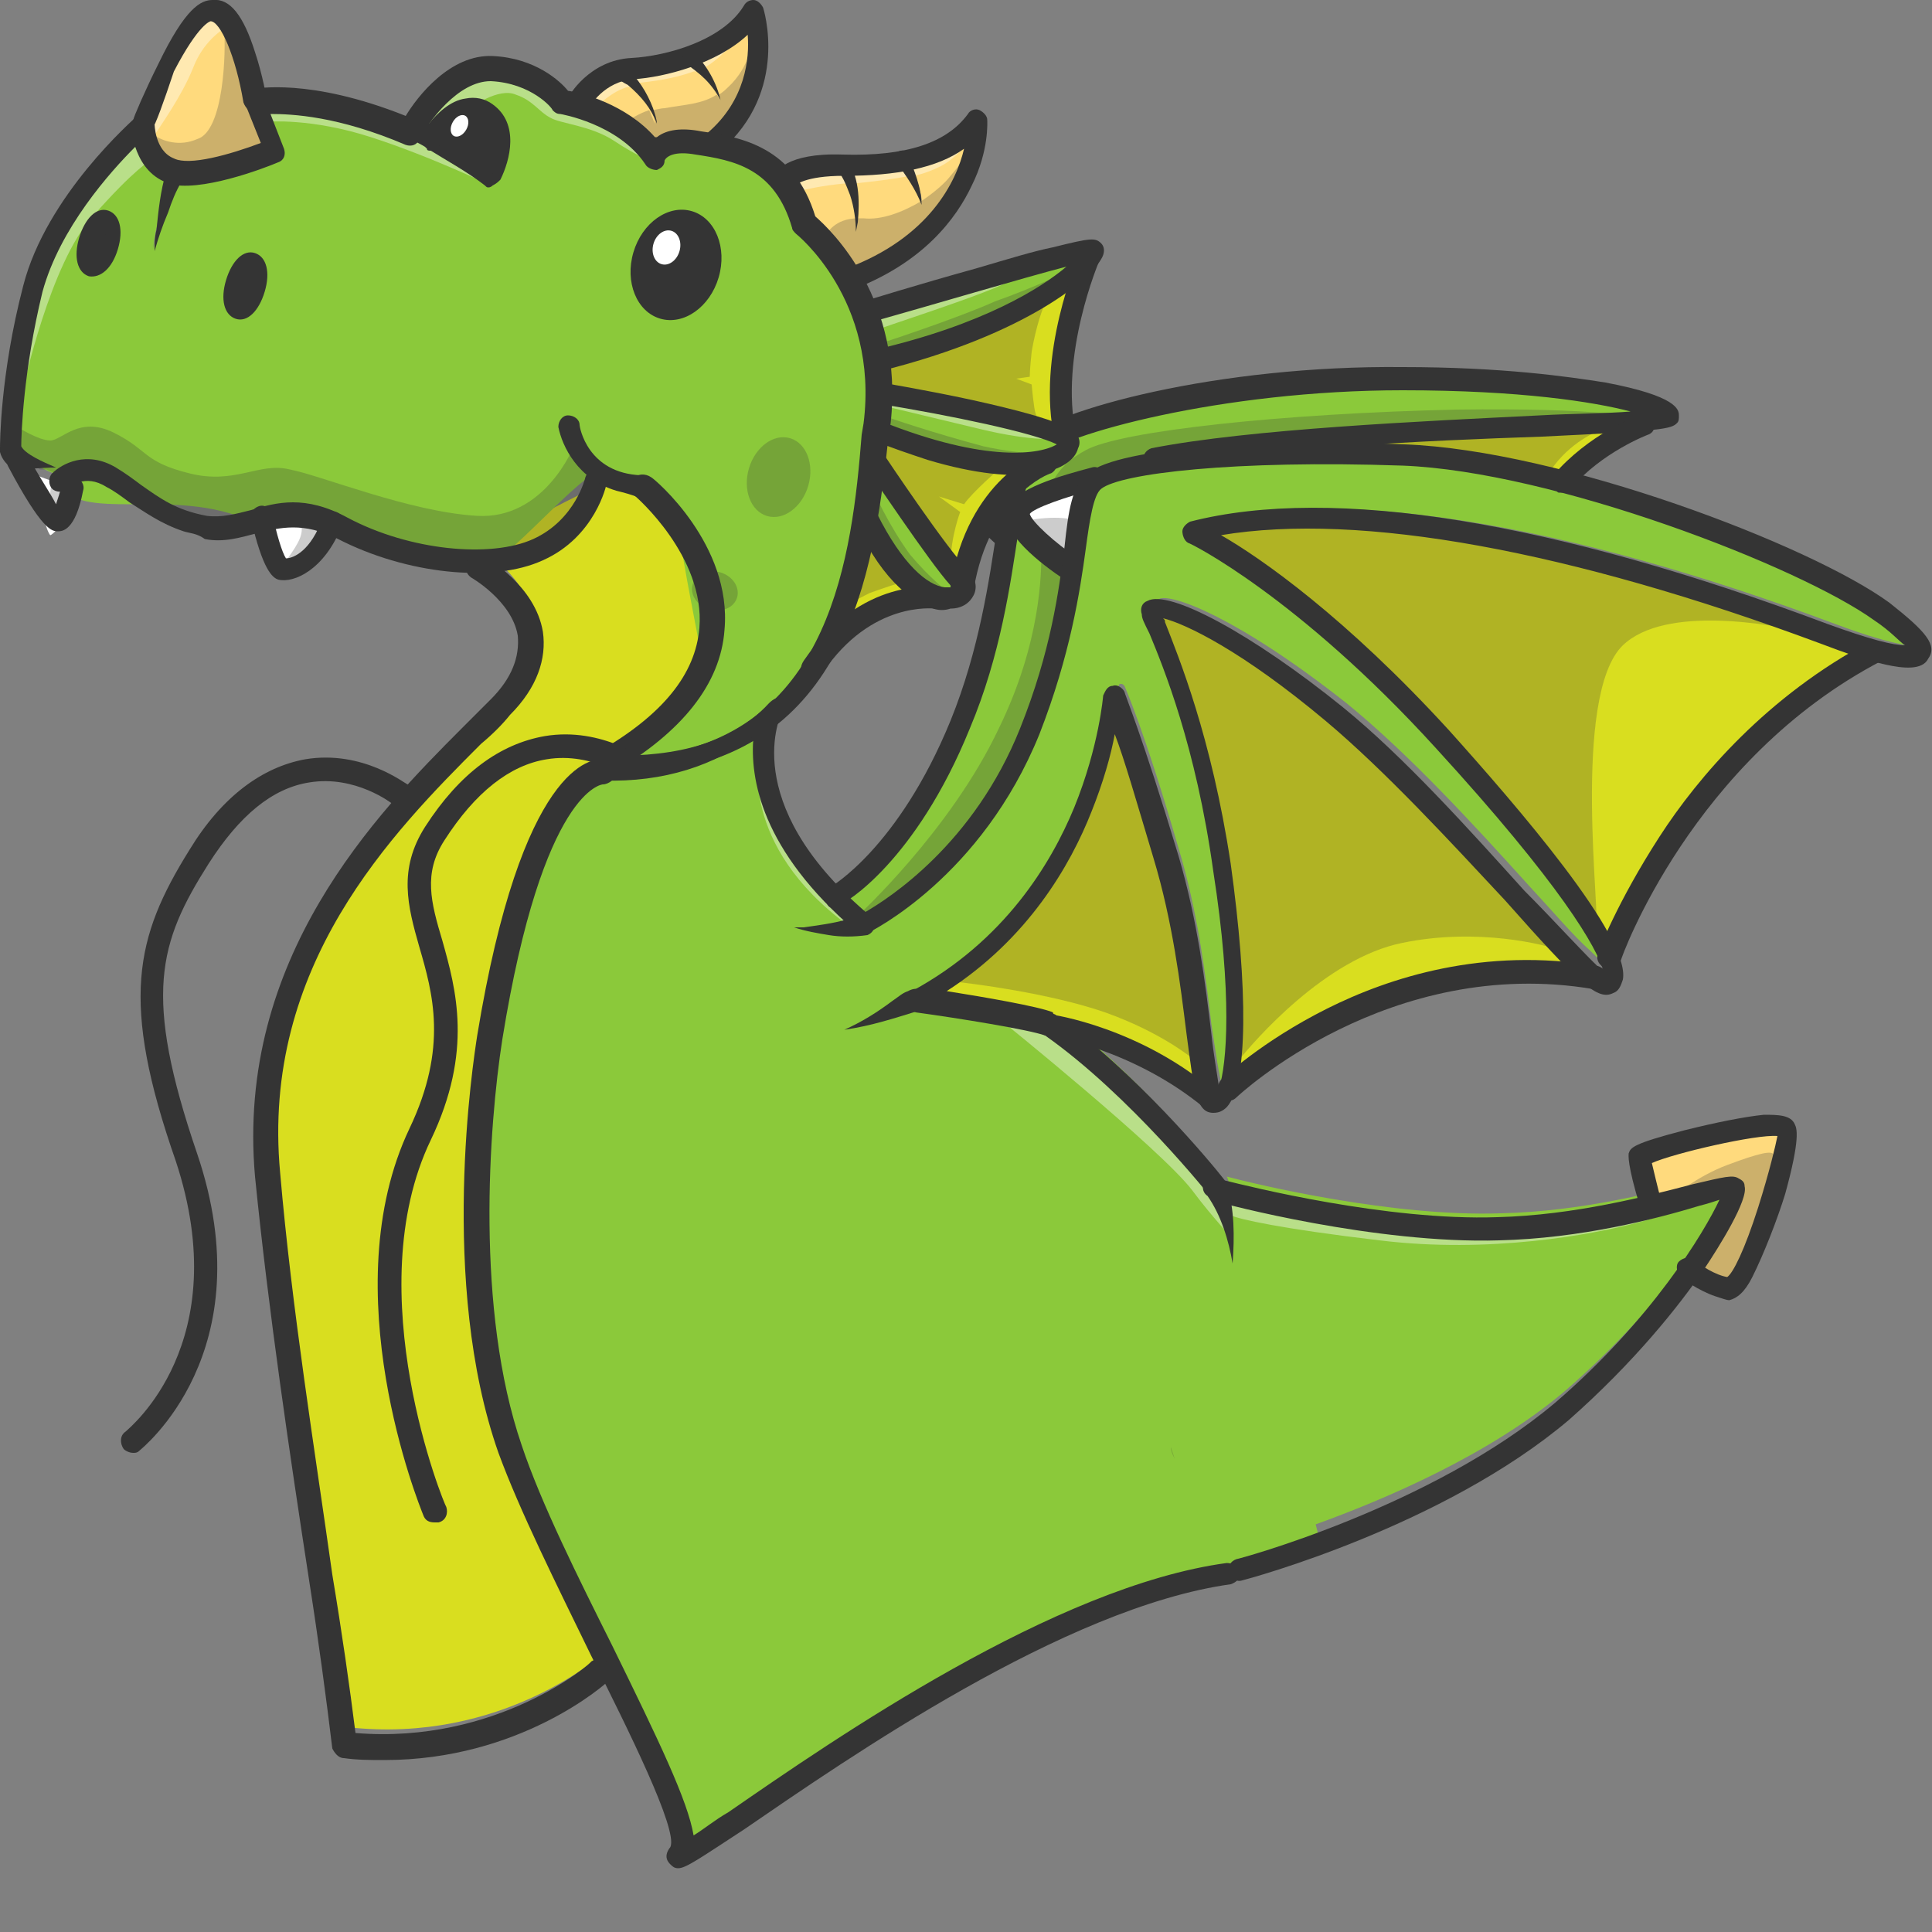 <?xml version="1.0" encoding="utf-8"?>
<!-- Generator: Adobe Illustrator 17.1.0, SVG Export Plug-In . SVG Version: 6.00 Build 0)  -->
<!DOCTYPE svg PUBLIC "-//W3C//DTD SVG 1.1//EN" "http://www.w3.org/Graphics/SVG/1.1/DTD/svg11.dtd">
<svg version="1.1" id="Layer_1" xmlns="http://www.w3.org/2000/svg" xmlns:xlink="http://www.w3.org/1999/xlink" x="0px" y="0px"
	 viewBox="0 0 100 100" enable-background="new 0 0 100 100" xml:space="preserve">
<rect x="0" y="0" width="100" height="100" fill="#808080" stroke="none"/>
<path fill="#D9DE1F" d="M24.8,28.4c0,0,5.3,2.9,1.2,7.3S12.8,47.5,14,59.8c1,10.6,3.1,22.2,4,29.6c8,0.9,13.2-3.8,13.2-3.8
	s-4.3-31.2,0.7-40.4s5.3-16,5.3-16s1.6-6.1-1.3-5.8C33,23.6,24.8,28.4,24.8,28.4z"/>
<path fill="#8BC93A" d="M97.8,31.4c-3.9-2.9-16.8-7.7-24.7-8c-7.9-0.3-14.6,0.2-15.9,1.3c-0.6,0.5-0.7,1.6-1,3.3
	c-0.3,2.3-0.7,5.4-2.4,9.5c-2.9,7.1-8.4,9.9-8.6,10c0,0,0,0,0,0c0,0,0,0,0,0c-0.2,0.1-0.3,0.1-0.5,0.1c-0.2,0-0.3,0-0.5,0
	c-0.3,0-0.3-0.2,0-0.2c0.1,0,0.3,0,0.4-0.1c0,0,0.1,0,0.2,0c-0.5-0.4-0.9-0.8-1.3-1.2c0,0,0,0,0,0c-2.7-2.7-3.5-5.1-3.7-6.7
	c-0.1-1.2,0-2.1,0.2-2.7c-2.1,2-5.2,2.9-9.1,2.7l-0.1,0.9c-1.2,0.7-3.5,3.3-5.2,13.4c-0.7,4.2-1.4,13.3,0.8,20.4l0,0.2
	c0,0,0.1,0,0.1,0c0.1,0.2,0.1,0.3,0.1,0.5c2.5,7.2,9.9,19,8.8,20.8c-0.7,1,4.7-3.2,11.6-7.4c0.1,0.1,0.2,0.2,0.3,0.2
	c3.7-2.5,8.2-4.5,13.3-5.9c0.1-0.3,0.2-0.5,0.3-0.8c0.1,0,0.3-0.1,0.4-0.1c0,0,0,0,0,0c-0.1,0.3-0.2,0.5-0.3,0.8
	c1.5-0.4,3-0.7,4.6-1c-0.1-0.2-0.3-0.3-0.4-0.4l3.1-1.3l-0.2-0.8c3.6-1.3,9-3.6,12.9-6.9c3-2.6,5.2-5.2,6.6-7.2c0,0,0,0,0-0.1
	c0,0,0,0,0,0c1.4-2,2.1-3.5,2.2-4c-0.3,0-1,0.2-1.8,0.4c-2.3,0.6-6.1,1.6-10.3,1.7c-5.6,0.2-12.7-1.5-14.2-1.9
	c0.1,0.2,0.1,0.4,0.2,0.6c0.1,0.3,0.1,1.3,0,1c-0.1-0.3-0.2-0.6-0.3-0.9c-0.1-0.3-0.2-0.6-0.4-0.9c-0.2-0.2-4.3-5.4-8.7-8.5
	c-0.7-0.3-4.1-0.8-5.8-1.1L48,50.9c4.7-2.6,7.2-6.6,8.4-9.5c1.3-3.2,1.5-5.8,1.5-5.9c0-0.1,0.1-0.1,0.1-0.1c0.1,0,0.1,0,0.2,0.1
	c0,0,1,2.2,2.8,8.4c1,3.3,1.4,6.6,1.7,9.1c0.2,1.3,0.4,2.8,0.6,3.3c0,0,0,0.1,0,0.1c0,0.1,0.1,0.1,0.1,0.1c0,0,0.1,0,0.2-0.1
	c0.1-0.1,0.2-0.3,0.3-0.6c0,0,0,0,0,0c0.5-1.4,0.7-5-0.3-11.3c-1-6.4-2.6-10.5-3.4-12.3c-0.2-0.5-0.3-0.8-0.3-0.9
	c0-0.1,0-0.2,0.1-0.3c0.6-0.3,4,0.9,9.7,5.4c3.2,2.6,6.6,6.3,9.4,9.4c1.3,1.4,2.3,2.6,3.2,3.4c1.2,1.2,1.5,1.2,1.5,1.2
	c0,0,0.1-0.1,0.1-0.2c0-0.2,0-0.6-0.3-1.1l0,0c-0.8-1.8-3.3-5.3-8.6-11.1c-7.2-7.9-12.9-10.6-12.9-10.7c-0.1,0-0.1-0.1-0.1-0.2
	c0-0.1,0.1-0.1,0.1-0.1c7.3-1.8,18.7,0,32.9,5.3c3.2,1.2,4.6,1.3,4.7,1C99.7,33.3,99.9,32.9,97.8,31.4z"/>
<g>
	<g>
		<path fill="#FFFFFF" d="M52.9,26.7c-0.1,0.6,1.4,1.8,2.5,2.6c0-0.3,0.1-0.7,0.1-1c0.2-1.5,0.3-2.5,0.7-3.2
			C54.8,25.5,53,26.1,52.9,26.7z"/>
	</g>
</g>
<g>
	<g>
		<path fill="#8BC93A" d="M53.1,37.8c1.3-3.3,1.8-6,2.2-8.2c-0.7-0.5-3-2.1-2.7-3.1c0.2-1,3.5-1.7,4-1.9c0.5-0.4,1.5-0.7,3-0.9
			c0-0.1,0.1-0.1,0.1-0.1c5-1,14.1-1.4,20-1.7c2.2-0.1,4.2-0.2,5.4-0.3c0,0,0,0,0,0c0.5,0,0.8-0.1,1-0.1c-0.5-0.5-4.4-1.7-13.5-1.8
			c-9.5,0-18,2.4-19.2,3.6c-0.6,0.6-0.8,2.1-1.1,4.2c-0.4,2.6-0.9,6.2-2.4,10c-2.5,6-5.6,8.3-6.3,8.8c0.4,0.4,0.8,0.8,1.2,1.1
			C45.5,47.3,50.5,44.5,53.1,37.8z"/>
	</g>
</g>
<g>
	<g>
		<path fill="#FFDA7D" d="M92.2,58.4c-1.4-0.2-6.6,1.2-7.1,1.5c0,0.2,0.2,1.3,0.5,2.2c0.8-0.2,1.5-0.4,2.1-0.5
			c1.4-0.4,1.9-0.5,2.1-0.4c0,0,0.1,0.1,0.1,0.1c0.1,0.3-0.6,1.9-2.2,4.2c0.3,0.3,1.2,0.9,1.9,0.9c0,0,0.2,0,0.6-0.8
			c1.1-2.1,2.5-6.7,2.2-7.2C92.4,58.5,92.4,58.5,92.2,58.4z"/>
	</g>
</g>
<g>
	<g>
		<path fill="#FFFFFF" d="M52.9,23.6c-1.6,0.3-3.2,0.8-3.2,1.1c-0.1,0.5,1.3,1.9,2.3,2.8C52.2,25.7,52.4,24.4,52.9,23.6z"/>
	</g>
</g>
<g>
	<g>
		<path fill="#D9DE1F" d="M63.6,23.4c2.6-0.2,5.7-0.2,9.1,0c2.4,0.1,5.2,0.6,8.1,1.3c1.1-1.3,2.5-2.1,3.4-2.6
			c-1,0.1-2.5,0.1-4.5,0.2C75.1,22.6,68.6,22.8,63.6,23.4z"/>
	</g>
</g>
<g>
	<g>
		<path fill="#D9DE1F" d="M60.2,44.4c-1.3-4.5-2.2-6.8-2.6-7.8c-0.1,1-0.5,3-1.5,5.4c-1.2,3-3.6,7-8.3,9.7c1.4,0.2,5.5,0.8,6.4,1.2
			c0.3,0,4.5,0.7,8.1,3.6c-0.2-0.6-0.3-1.6-0.5-3C61.6,51,61.2,47.7,60.2,44.4z"/>
	</g>
</g>
<g>
	<g>
		<path fill="#D9DE1F" d="M62.2,27.6c1.4,0.8,6.5,3.8,12.7,10.6c4.4,4.9,7.4,8.7,8.5,10.9c0.7-1.9,4.6-10.6,13.4-15.4
			c-0.8-0.2-1.6-0.5-2.2-0.8C80.8,27.9,69.4,26,62.2,27.6z"/>
	</g>
</g>
<g>
	<g>
		<path fill="#D9DE1F" d="M69.1,37.1c-5.7-4.6-8.9-5.6-9.3-5.4c0,0.1,0.2,0.4,0.3,0.8c0.7,1.8,2.4,5.9,3.4,12.4
			c0.8,5.5,0.8,9.2,0.4,11.1c0.7-0.6,2.5-2,5-3.3c3-1.5,7.7-3.1,13.2-2.3c-0.8-0.7-2-2-3.7-3.9C75.7,43.4,72.2,39.7,69.1,37.1z"/>
	</g>
</g>
<g>
	<g>
		<path fill="none" d="M51.9,27.5C51.9,27.5,51.9,27.6,51.9,27.5C52,27.6,52,27.6,51.9,27.5L51.9,27.5z"/>
	</g>
</g>
<g>
	<g>
		<path fill="none" d="M52.3,25.3c0.1-0.7,0.3-1.3,0.5-1.7c-1.6,0.3-3.2,0.8-3.2,1.1c0,0,0,0.1,0,0.2c0,0,1.1,0.1,1.8,0.1
			C51.9,25.1,52.2,25.2,52.3,25.3z"/>
	</g>
</g>
<g>
	<g>
		<path fill="none" d="M55.7,27c0.1-0.8,0.3-1.4,0.5-1.8c-1.4,0.4-3.2,1-3.4,1.5c0,0.1,0,0.2,0.1,0.4c0.3-0.1,0.8-0.3,1.6-0.2
			C55.2,26.9,55.6,26.9,55.7,27z"/>
	</g>
</g>
<g>
	<g>
		<path fill="none" d="M80.1,24.6c0.2,0.1,0.5,0.1,0.7,0.2c1.1-1.3,2.5-2.1,3.4-2.6c-0.3,0-0.7,0-1.2,0.1
			C82.4,22.4,81,23.1,80.1,24.6z"/>
	</g>
</g>
<g>
	<g>
		<path fill="none" d="M93.8,32.8c-2.1-0.5-7.6-1.6-9.8,0.6C81.3,36,82.9,47.8,82.7,48c0.3,0.4,0.5,0.8,0.6,1.2
			c0.7-1.9,4.6-10.6,13.4-15.4c-0.8-0.2-1.6-0.5-2.2-0.8C94.2,32.9,94,32.9,93.8,32.8z"/>
	</g>
</g>
<g>
	<g>
		<path fill="none" d="M51.7,37.7c2.1-4.4,2.2-8.1,2.2-9.1c-0.8-0.7-1.5-1.4-1.3-2c0.1-0.5,0.9-0.9,1.8-1.2c0.1-0.3,0.4-1.2,1.9-2.1
			c1.8-1,10.2-1.9,19.2-2.1c7.3-0.2,9.6,0.3,10.2,0.5c0.2,0,0.4,0,0.5-0.1c-0.5-0.5-4.4-1.7-13.5-1.8c-9.5,0-18,2.4-19.2,3.6
			c-0.6,0.6-0.8,2.1-1.1,4.2c-0.4,2.6-0.9,6.2-2.4,10c-2.5,6-5.6,8.3-6.3,8.8c0.3,0.3,0.6,0.6,0.9,0.9C44.4,47.4,49.2,43,51.7,37.7z
			"/>
	</g>
</g>
<g>
	<g>
		<path fill="none" d="M72.6,48.8c-4,0.8-7.7,5.1-8.5,6.1c0,0.4-0.1,0.8-0.2,1.1c0.7-0.6,2.5-2,5-3.3c3-1.5,7.7-3.1,13.2-2.3
			c-0.3-0.3-0.8-0.7-1.3-1.3C79.9,48.9,76.5,48,72.6,48.8z"/>
	</g>
</g>
<g>
	<g>
		<path fill="none" d="M57.2,52.4c-2.9-1-6.9-1.5-7.9-1.7c-0.4,0.3-0.9,0.6-1.4,0.9c1.4,0.2,5.5,0.8,6.4,1.2c0.3,0,4.5,0.7,8.1,3.6
			c-0.1-0.3-0.2-0.7-0.2-1.3C61.7,54.8,59.9,53.4,57.2,52.4z"/>
	</g>
</g>
<g>
	<g>
		<path fill="none" d="M92.4,58.5c0,0,0-0.1-0.2-0.1c-1.4-0.2-6.6,1.2-7.1,1.5c0,0.2,0.2,1.3,0.5,2.2c0.3-0.1,0.5-0.1,0.7-0.2
			c0,0,1.3-1.1,2.9-1.7c1.6-0.6,2.4-0.9,2.4-0.5c0,0.3-1.1,4-1.8,5.4c-0.4,0.8-0.7,1.2-0.8,1.3c0.1,0,0.3,0,0.4,0c0,0,0.2,0,0.6-0.8
			C91.3,63.7,92.7,59,92.4,58.5z"/>
	</g>
</g>
<g>
	<g>
		<path fill="none" d="M72.6,65.7c1.1,0.3,1.9,1.3,1.6,2.1c-0.2,0.8-1.4,1.2-2.5,0.9c-1.1-0.3-1.9-1.3-1.6-2.1S71.4,65.4,72.6,65.7z
			 M58.1,63.6c1.1,0.3,1.7,1.7,1.3,3.1c-0.4,1.4-1.6,2.3-2.7,1.9c-1.1-0.3-1.7-1.7-1.3-3.1C55.8,64.1,57,63.2,58.1,63.6z M54.3,56.1
			c0.9,0.3,1.3,1.3,1,2.3c-0.3,1-1.3,1.7-2.1,1.4c-0.9-0.3-1.3-1.3-1-2.3C52.5,56.4,53.4,55.8,54.3,56.1z M35.6,47.3
			c-0.9,0.3-2.1-0.5-2.6-1.8c-0.5-1.4-0.2-2.7,0.8-3.1c0.9-0.3,2.1,0.5,2.6,1.8S36.5,47,35.6,47.3z M48.8,63.8
			c-0.4-0.1-0.6-0.7-0.4-1.3c0.2-0.6,0.6-1,1-0.9c0.4,0.1,0.6,0.7,0.4,1.3C49.7,63.6,49.2,63.9,48.8,63.8z"/>
	</g>
</g>
<g opacity="0.4">
	<g>
		<path fill="#FFFFFF" d="M39.3,39.1c0,0-1.1,4.6,4.6,8.8c0.1,0,0.3,0,0.4-0.1c0,0,0.1,0,0.2,0c-0.5-0.4-0.9-0.8-1.3-1.2
			c0,0,0,0,0,0c-2.7-2.7-3.5-5.1-3.7-6.7c0-0.3-0.1-0.7-0.1-1l0,0L39.3,39.1z"/>
	</g>
</g>
<g opacity="0.4">
	<g>
		<path fill="#FFFFFF" d="M51.8,52.8c0,0,8.3,6.7,9.9,8.8c1.2,1.6,1.8,2.1,1.9,2.4c0-0.2-0.1-0.4-0.1-0.6c-0.1-0.3-0.2-0.6-0.3-0.9
			c-0.1-0.3-0.2-0.6-0.4-0.9c-0.2-0.2-4.3-5.4-8.7-8.5c-0.2-0.1-1.9-0.3-2.5-0.5C51.7,52.7,51.8,52.8,51.8,52.8z"/>
	</g>
</g>
<g opacity="0.4">
	<g>
		<path fill="#FFFFFF" d="M71.4,64.2c5.7,0.7,11-0.3,13.3-0.9c2.3-0.6,4.2-1.6,4.2-1.6c-0.3,0.1-0.7,0.2-1.1,0.3
			c-2.3,0.6-6.1,1.6-10.3,1.7c-5.6,0.2-12.7-1.5-14.2-1.9c0.1,0.2,0.3,1,0.3,1.2c0,0,0.1-0.1,0.1-0.1C64.1,63.1,66.3,63.6,71.4,64.2
			z"/>
	</g>
</g>
<g opacity="0.25">
	<g>
		<path fill="#343434" d="M60.6,74.9C60.6,74.9,60.5,74.9,60.6,74.9l0.2,0.6C60.7,75.3,60.6,75.1,60.6,74.9z"/>
	</g>
</g>
<g opacity="0.25">
	<g>
		<path fill="#343434" d="M91.8,59.8c0-0.3-0.8-0.1-2.4,0.5c-1.6,0.6-2.9,1.7-2.9,1.7c0.5-0.1,0.9-0.2,1.3-0.3
			c1.4-0.4,1.9-0.5,2.1-0.4c0,0,0.1,0.1,0.1,0.1c0.1,0.3-0.6,1.9-2.2,4.2c0.3,0.2,0.9,0.7,1.6,0.8c0.2-0.2,0.4-0.5,0.8-1.3
			C90.6,63.8,91.8,60.1,91.8,59.8z"/>
	</g>
</g>
<g opacity="0.25">
	<g>
		<path fill="#343434" d="M84,33.4c2.2-2.1,7.7-1.1,9.8-0.6c-13.4-5-24.6-6.8-31.7-5.2c1.4,0.8,6.5,3.8,12.7,10.6
			c3.7,4.1,6.4,7.5,7.8,9.8C82.9,47.8,81.3,36,84,33.4z"/>
	</g>
</g>
<g opacity="0.25">
	<g>
		<path fill="#343434" d="M57.2,52.4c2.8,1,4.5,2.3,5,2.8c-0.1-0.5-0.1-1-0.2-1.7c-0.3-2.4-0.7-5.8-1.7-9.1
			c-1.3-4.5-2.2-6.8-2.6-7.8c-0.1,1-0.5,3-1.5,5.4c-1.1,2.6-3.1,6.2-6.9,8.8C50.3,50.9,54.3,51.4,57.2,52.4z"/>
	</g>
</g>
<g opacity="0.25">
	<g>
		<path fill="#343434" d="M72.6,48.8c3.9-0.8,7.4,0.1,8.2,0.4c-0.7-0.7-1.4-1.6-2.4-2.7c-2.7-3-6.1-6.8-9.3-9.4
			c-5.7-4.6-8.9-5.6-9.3-5.4c0,0.1,0.2,0.4,0.3,0.8c0.7,1.8,2.4,5.9,3.4,12.4c0.7,4.6,0.8,7.9,0.6,10C64.9,53.9,68.6,49.6,72.6,48.8
			z"/>
	</g>
</g>
<g opacity="0.25">
	<g>
		<path fill="#343434" d="M55.5,28.3c0.1-0.5,0.1-1,0.2-1.4c-0.1,0-0.5-0.1-1.1-0.1c-0.7,0-1.3,0.1-1.6,0.2c0.3,0.6,1.5,1.6,2.4,2.2
			C55.4,29,55.4,28.6,55.5,28.3z"/>
	</g>
</g>
<g opacity="0.25">
	<g>
		<path fill="#343434" d="M75.4,21.2c-9,0.2-17.4,1.1-19.2,2.1c-1.5,0.8-1.8,1.8-1.9,2.1c1-0.4,2-0.6,2.3-0.7c0.5-0.4,1.5-0.7,3-0.9
			c0-0.1,0.1-0.1,0.1-0.1c5-1,14.1-1.4,20-1.7c2.2-0.1,4.2-0.2,5.4-0.3c0,0,0,0,0,0c0.2,0,0.4,0,0.5,0C85,21.6,82.7,21.1,75.4,21.2z
			"/>
	</g>
</g>
<g opacity="0.25">
	<g>
		<path fill="#343434" d="M51.7,37.7c-2.5,5.3-7.3,9.7-7.3,9.7c0.1,0.1,0.2,0.2,0.3,0.3c0.7-0.4,5.7-3.2,8.4-9.8
			c1.3-3.3,1.8-6,2.2-8.2c-0.3-0.2-0.8-0.6-1.4-1.1C53.9,29.6,53.9,33.2,51.7,37.7z"/>
	</g>
</g>
<g opacity="0.25">
	<g>
		<path fill="#343434" d="M83,22.2c-0.9,0-2,0.1-3.3,0.1c-4.6,0.2-11.1,0.5-16.1,1.1c2.6-0.2,5.7-0.2,9.1,0c2.2,0.1,4.8,0.5,7.4,1.2
			C81,23.1,82.4,22.4,83,22.2z"/>
	</g>
</g>
<g opacity="0.25">
	<g>
		<path fill="#343434" d="M52.3,25.3c-0.1-0.1-0.4-0.1-0.9-0.2c-0.7-0.1-1.8-0.1-1.8-0.1c0.2,0.6,1.3,1.8,2.2,2.6l0,0
			C52.1,26.7,52.2,25.9,52.3,25.3z"/>
	</g>
</g>
<g>
	<g>
		<path fill="#8BC93A" d="M62.2,27.9c0,0,0.9,1.4,4,3.8c3.1,2.4,8.4,7.4,11.5,11c3.1,3.6,4.2,4.4,4.2,4.4s-2.3-3.7-7.7-9.5
			S63.3,28.4,62.2,27.9z"/>
	</g>
</g>
<g>
	<g>
		<path fill="#343434" d="M62.6,57.5c-0.1,0-0.1-0.1-0.2-0.1c-3.7-3.1-8.1-3.8-8.2-3.8c-0.3,0-0.5-0.3-0.5-0.6
			c0-0.3,0.3-0.5,0.6-0.5c0.2,0,4.8,0.7,8.7,4.1c0.2,0.2,0.3,0.6,0.1,0.8C63,57.5,62.8,57.5,62.6,57.5z"/>
	</g>
</g>
<g>
	<g>
		<path fill="#343434" d="M63.4,56.9c-0.1,0-0.2-0.1-0.2-0.2c-0.2-0.2-0.2-0.6,0-0.8c0.1-0.1,2.1-2,5.5-3.7c3.2-1.6,8.1-3.2,14-2.2
			c0.3,0.1,0.5,0.3,0.5,0.7c-0.1,0.3-0.3,0.5-0.7,0.5c-10.6-1.8-18.4,5.5-18.5,5.6C63.8,57,63.6,57,63.4,56.9z"/>
	</g>
</g>
<g>
	<g>
		<path fill="#343434" d="M83.1,50.1C83.1,50.1,83.1,50.1,83.1,50.1c-0.3-0.1-0.5-0.4-0.4-0.7c0-0.1,1-2.7,3.2-6.1
			c2-3.1,5.6-7.3,10.9-10.1c0.3-0.1,0.6,0,0.8,0.2c0.1,0.3,0,0.6-0.2,0.8c-9.8,5.1-13.5,15.4-13.5,15.5C83.7,50,83.4,50.2,83.1,50.1
			z"/>
	</g>
</g>
<g>
	<g>
		<path fill="#343434" d="M43.1,47c-0.1,0-0.3-0.1-0.3-0.3c-0.2-0.3-0.1-0.6,0.2-0.8l0,0c0,0,3.5-2,6.2-8.6c1.5-3.7,2-7.3,2.4-9.9
			c0.3-2.3,0.5-3.8,1.3-4.6c1.6-1.6,10.2-3.9,19.7-3.8c5.2,0,8.6,0.5,10.5,0.8c3.7,0.7,3.8,1.4,3.8,1.7c0,0.2,0,0.3-0.1,0.4
			c-0.3,0.3-0.7,0.4-7,0.7c-5.9,0.2-14.9,0.6-19.9,1.7c-0.3,0.1-0.6-0.1-0.7-0.4c-0.1-0.3,0.1-0.6,0.4-0.7c5.1-1,14.1-1.4,20.1-1.7
			c1.8-0.1,3.5-0.1,4.7-0.2c-1.9-0.5-5.7-1.1-11.8-1.1c-9.4,0-17.7,2.3-18.9,3.5c-0.5,0.5-0.7,2.1-1,3.9c-0.4,2.6-0.9,6.3-2.5,10.1
			c-2.8,6.9-6.5,9.1-6.7,9.1C43.4,47.1,43.2,47.1,43.1,47z"/>
	</g>
</g>
<g>
	<g>
		<path fill="#343434" d="M80.7,25.5c-0.1,0-0.1-0.1-0.2-0.1c-0.2-0.2-0.3-0.6-0.1-0.8c1.8-2.1,4.3-3.1,4.5-3.1
			c0.3-0.1,0.6,0,0.7,0.3c0.1,0.3,0,0.6-0.3,0.7l0,0c0,0-2.4,0.9-4,2.8C81.1,25.5,80.9,25.5,80.7,25.5z"/>
	</g>
</g>
<g>
	<g>
		<path fill="#343434" d="M55.3,30.1c-0.1,0-0.1,0-0.2-0.1c-1.2-0.8-3.3-2.4-3-3.6c0.3-1.1,2.9-1.8,4.4-2.2c0.3-0.1,0.6,0.1,0.7,0.4
			c0.1,0.3-0.1,0.6-0.4,0.7c-1.6,0.4-3.3,1-3.5,1.3c0.1,0.4,1.3,1.5,2.5,2.3c0.3,0.2,0.3,0.5,0.1,0.8C55.8,30.1,55.5,30.2,55.3,30.1
			z M53.3,26.8L53.3,26.8L53.3,26.8z"/>
	</g>
</g>
<g>
	<g>
		<path fill="#343434" d="M51.9,28.4c-0.1,0-0.1-0.1-0.2-0.1c-1.3-1.2-2.9-2.7-2.8-3.6c0.1-0.8,1.5-1.4,4.2-1.8
			c0.3,0,0.6,0.2,0.6,0.5c0,0.3-0.2,0.6-0.5,0.6c-1.4,0.2-2.9,0.6-3.2,0.9c0.2,0.4,1.2,1.6,2.4,2.6c0.2,0.2,0.3,0.6,0.1,0.8
			C52.3,28.4,52.1,28.5,51.9,28.4z M50.1,24.8"/>
	</g>
</g>
<g>
	<g>
		<path fill="#343434" d="M47.6,52.3c-1.3,0.4-2.5,0.8-3.9,1c0.9-0.4,1.7-0.9,2.5-1.5c0.3-0.2,0.5-0.4,0.8-0.5
			C47.9,50.8,48.5,52,47.6,52.3L47.6,52.3z"/>
	</g>
</g>
<g>
	<g>
		<path fill="#343434" d="M44.9,48.4c-0.7,0.1-1.4,0.1-2,0c-0.6-0.1-1.2-0.2-1.8-0.4l0.5,0c0.7-0.1,1.5-0.2,2.2-0.4
			c0.2-0.1,0.5-0.1,0.7-0.3C45.2,47.1,45.6,48.1,44.9,48.4L44.9,48.4z"/>
	</g>
</g>
<g>
	<g>
		<path fill="#343434" d="M88.8,67.1c-0.9-0.3-1.7-0.9-1.8-1c-0.2-0.2-0.3-0.6-0.1-0.8c0.2-0.2,0.6-0.3,0.8-0.1
			c0.3,0.3,1.1,0.8,1.7,0.9c0.3-0.2,0.9-1.4,1.6-3.6c0.6-1.9,0.9-3.2,1-3.7c-1.1-0.1-5.4,0.9-6.5,1.4c0.1,0.4,0.3,1.3,0.5,2
			c0.1,0.3-0.1,0.6-0.4,0.7c-0.3,0.1-0.6-0.1-0.7-0.4c-0.7-2.3-0.6-2.7-0.6-2.8c0.1-0.3,0.2-0.5,2.9-1.2c1.6-0.4,3.1-0.7,4.1-0.8
			c0.7,0,1.4,0,1.6,0.5c0.1,0.2,0.3,0.7-0.5,3.6c-0.4,1.3-1.1,3.1-1.7,4.3c-0.4,0.8-0.8,1.1-1.2,1.2C89.4,67.3,89.1,67.2,88.8,67.1z
			 M89.4,66.2L89.4,66.2L89.4,66.2z M85.5,60"/>
	</g>
</g>
<g>
	<g>
		<path fill="#343434" d="M63.5,61.3c0.4,1.3,0.4,2.7,0.3,4.1c-0.2-1.2-0.6-2.5-1.3-3.5c-0.3-0.2-0.3-0.6-0.1-0.8
			c0.3-0.3,0.9-0.2,1,0.2L63.5,61.3L63.5,61.3z"/>
	</g>
</g>
<g>
	<g>
		<path fill="#8BC93A" d="M44.6,26.8c0.3-1.5,0.4-3,0.6-4.4l0.1-0.6c0.8-6.7-3.6-10.2-3.7-10.2c0,0,0,0-0.1-0.1
			c-0.9-3.4-3.3-3.8-5.3-4.1l0,0c-1.9-0.3-2,0.6-2,0.6c0,0.1-0.1,0.1-0.1,0.1c-0.1,0-0.1,0-0.2-0.1c-1.5-2.2-4.7-2.7-4.7-2.7
			c0,0-0.1,0-0.1-0.1c0,0-1.2-1.5-3.5-1.7c-2-0.1-3.6,2.4-4,3c0.2,0.1,0.4,0.2,0.7,0.4c0.3-0.4,1-1.3,1.9-1.4c0.4-0.1,0.8,0,1.1,0.3
			c1.5,1.1,0.3,3.3,0.3,3.3c0,0-0.1,0.1-0.1,0.1c0,0-0.1,0-0.1,0c0,0,0,0,0,0c-1-0.7-2.1-1.4-3-1.8c0,0-0.1,0-0.1,0c0,0,0,0-0.1-0.1
			c-0.5-0.3-0.9-0.4-0.9-0.5c-4.3-1.8-7.1-1.7-7.8-1.6l0.9,2.3c0,0.1,0,0.2-0.1,0.2C14.2,7.9,10.9,9.2,9.2,9l0,0c0,0,0,0.1-0.1,0.1
			c0,0.1-0.1,0.1-0.1,0.2C9,9.5,8.9,9.7,8.8,9.9c-0.1,0.3-0.2,0.7-0.3,1c-0.1,0.3-0.2,0.7-0.3,1c-0.1,0.3-0.2,0.7-0.3,1
			c0.1-0.4,0.1-0.7,0.2-1.1c0.1-0.4,0.1-0.7,0.2-1.1c0.1-0.3,0.2-0.7,0.3-1c0-0.2,0.1-0.3,0.2-0.5c0-0.1,0.1-0.2,0.1-0.3
			c0,0,0,0,0,0c-0.1,0-0.1,0-0.2-0.1C7.6,8.4,7.4,7.3,7.3,6.7c-0.9,0.9-4.4,4.3-5.4,8.2c-1.1,4.3-1.1,7.8-1.1,8.2
			c0.1,0.4,0.5,0.7,0.9,0.9c0,0,0,0,0,0c0.6,0.3,1.2,0.6,1.5,0.6c0.3-0.2,1.4-1,2.8-0.1c0.5,0.3,0.9,0.6,1.2,0.9
			c1,0.7,1.9,1.4,3.5,1.6c0.9,0.1,1.6-0.1,2.4-0.3c1.2-0.3,2.5-0.7,4.3,0.1c0,0,0,0,0,0c0,0,0,0,0,0c0.1,0.1,0.3,0.1,0.4,0.2
			c3.4,1.7,7.6,2.2,10,1.1c2.4-1.1,2.9-3.5,2.9-3.5c0-0.1,0.1-0.1,0.2-0.1c-1.3-0.9-1.6-2.4-1.6-2.5c0-0.1,0-0.2,0.1-0.2
			c0.1,0,0.2,0,0.2,0.1c0,0.1,0.5,2.8,3.6,2.9c0.1,0,0.2,0.1,0.2,0.2c0,0.1-0.1,0.2-0.2,0.2c-0.5,0-0.9-0.1-1.3-0.2
			c-0.4-0.1-0.7-0.3-1-0.4c0,0,0,0.1,0,0.1c0,0.1-0.5,2.6-3.1,3.7c-2.5,1.2-6.8,0.7-10.3-1.1c-0.1,0-0.2-0.1-0.3-0.1
			c-0.9,2.2-2.3,2.5-2.8,2.4c0,0,0,0,0,0c-0.5-0.1-0.9-1.8-1.1-2.7c-0.1,0-0.2,0.1-0.3,0.1c-0.8,0.2-1.6,0.4-2.6,0.3
			c-0.4-0.1-0.7-0.1-1-0.2c-1.2-0.3-2-0.9-2.7-1.5c-0.4-0.3-0.8-0.6-1.2-0.8c-1.2-0.7-2.1-0.1-2.4,0.1c0.7,2.3,6,0.2,9.9,2.1
			c0.9,0.4,10.9,1.5,12.1,2.2c0.7,0.4,5.3-5.1,5.8-4.6c0.4,0.5,4.3,1.8,4.3,3.1c0,0.7,1.1,6.1,1.2,6.8c0.3,2.1-8,5.1-3.8,4.9
			C41.2,38.9,43.6,32.8,44.6,26.8C44.6,26.9,44.6,26.9,44.6,26.8z M4.7,14c-0.4-0.1-0.6-0.9-0.3-1.7c0.3-0.9,0.8-1.4,1.2-1.3
			c0.4,0.1,0.6,0.9,0.3,1.7C5.6,13.6,5.1,14.2,4.7,14z M12.3,16.3c-0.4-0.1-0.6-0.9-0.3-1.7c0.3-0.9,0.8-1.4,1.2-1.3
			c0.4,0.1,0.6,0.9,0.3,1.7C13.3,15.9,12.7,16.4,12.3,16.3z"/>
	</g>
</g>
<g>
	<g>
		<path fill="#8BC93A" d="M49.4,30.1c-0.9-1-3.3-4.6-4.1-5.7c-0.1,0.8-0.2,1.6-0.4,2.4c1.2,2.5,2.6,3.7,3.5,4c0,0,0,0,0,0
			c0,0,0,0,0,0c0.2,0,0.3,0.1,0.5,0.1c0.3,0,0.5-0.1,0.6-0.3C49.6,30.5,49.6,30.3,49.4,30.1z"/>
	</g>
</g>
<g>
	<g>
		<path fill="#FFFFFF" d="M3,25c-0.2-0.1-0.7-0.2-1.3-0.5c0.3,1.5,0.7,3,0.9,3.2c0.1,0,0.6-0.5,1-1.2C3.4,25.9,3.1,25.4,3,25z"/>
	</g>
</g>
<g>
	<g>
		<path fill="#343434" d="M5.5,11.3c-0.2-0.1-0.6,0.4-0.8,1.1c-0.2,0.7-0.1,1.3,0.1,1.3c0.2,0.1,0.6-0.4,0.8-1.1
			C5.8,12,5.7,11.4,5.5,11.3z"/>
	</g>
</g>
<g>
	<g>
		<path fill="#D9DE1F" d="M44.9,27.4c-0.4,2-0.9,4-1.8,5.8c1.8-1.9,3.7-2.3,4.7-2.3C46.8,30.3,45.8,29.2,44.9,27.4z"/>
	</g>
</g>
<g>
	<g>
		<path fill="#8BC93A" d="M25.1,6.2C24.8,6,24.5,5.9,24.2,6c-0.7,0.1-1.4,0.9-1.7,1.3c0.8,0.4,1.8,1,2.8,1.7
			C25.6,8.4,26.2,6.9,25.1,6.2z"/>
	</g>
</g>
<g>
	<g>
		<path fill="#FFFFFF" d="M14.7,29.3C14.7,29.3,14.7,29.3,14.7,29.3c0.4,0.1,1.6-0.2,2.4-2.2c-1.4-0.6-2.4-0.5-3.3-0.2
			C14.1,28.1,14.5,29.2,14.7,29.3z"/>
	</g>
</g>
<g>
	<g>
		<path fill="#D9DE1F" d="M56,14.1c-1.3,1.2-4.3,3.3-10.3,4.7c0.1,0.5,0.1,1,0.1,1.5c1.2,0.2,7.3,1.2,9.2,2.1
			C54.4,19.2,55.4,15.6,56,14.1z"/>
	</g>
</g>
<g>
	<g>
		<path fill="#D9DE1F" d="M45.5,22.6c-0.1,0.5-0.1,0.9-0.2,1.4c0.3,0.5,3.3,4.9,4.3,5.9c0,0,0,0,0,0c0.7-3.4,2.5-5,3.6-5.7
			c-1.3,0.1-3-0.1-5.2-0.7C47.3,23.2,46.4,22.9,45.5,22.6z"/>
	</g>
</g>
<g>
	<g>
		<path fill="#8BC93A" d="M56.4,13.1c-1.1,0.1-7.2,1.9-11.3,3.2c0.2,0.7,0.4,1.4,0.5,2.2C53.2,16.6,56,13.8,56.4,13.1z"/>
	</g>
</g>
<g>
	<g>
		<path fill="#FFDA7D" d="M34.3,7.4c0.4-0.3,1.1-0.4,2-0.2l0,0c0.2,0,0.4,0.1,0.6,0.1c2.6-2.3,2.2-5.3,2-6.2c-0.7,0.9-1.8,1.6-3,2
			c0.1,0.1,0.2,0.2,0.3,0.3c0.2,0.2,0.3,0.4,0.4,0.6c0.1,0.2,0.3,0.4,0.4,0.6c0.1,0.2,0.2,0.4,0.3,0.7C37.2,5,37.1,4.8,37,4.6
			c-0.1-0.2-0.3-0.4-0.4-0.6c-0.1-0.2-0.3-0.3-0.5-0.5c-0.1-0.1-0.3-0.3-0.5-0.4c-1.1,0.4-2.1,0.6-2.9,0.6c-0.1,0-0.2,0-0.3,0
			c0.1,0.1,0.3,0.2,0.4,0.4c0.2,0.2,0.4,0.4,0.5,0.7c0.2,0.2,0.3,0.5,0.4,0.7c0.1,0.3,0.2,0.5,0.3,0.8c-0.1-0.3-0.2-0.5-0.3-0.8
			c-0.1-0.2-0.3-0.5-0.5-0.7c-0.2-0.2-0.4-0.4-0.6-0.6C32.4,4.1,32.2,4,32,3.8c-1,0.3-1.7,1.1-1.9,1.4c1,0.3,2.8,1,3.9,2.5
			C34.1,7.6,34.2,7.5,34.3,7.4z"/>
	</g>
</g>
<g>
	<g>
		<path fill="#FFDA7D" d="M8.9,8.6c0.1,0,0.2,0.1,0.3,0.1c0,0,0,0,0,0c1.4,0.2,4.2-0.8,4.8-1.1l-0.9-2.3c0,0,0,0,0,0c0,0,0,0,0,0
			c-0.3-1.8-1.1-4.6-2.1-4.5C10,0.8,8.2,4.8,7.6,6.4C7.6,6.6,7.7,8.1,8.9,8.6z"/>
	</g>
</g>
<g>
	<g>
		<path fill="#FFDA7D" d="M41.9,11.4c0.2,0.2,1.3,1.1,2.2,2.7c5.4-2.1,6.2-6.2,6.4-7.6c-0.8,0.9-2,1.5-3.5,1.8
			c0.2,0.3,0.3,0.7,0.4,1c0.1,0.2,0.2,0.4,0.2,0.6c0.1,0.2,0.1,0.4,0.1,0.6c0-0.2-0.1-0.4-0.2-0.6c-0.1-0.2-0.2-0.4-0.3-0.6
			c-0.2-0.4-0.4-0.7-0.6-1c-0.8,0.1-1.8,0.2-2.9,0.2c0,0,0.1,0.1,0.1,0.1C43.9,8.8,44,9,44.1,9.2c0.1,0.3,0.2,0.6,0.2,1
			c0.1,0.3,0.1,0.6,0.1,1l0,0.5l0,0.5l0-0.5l0-0.5c0-0.3-0.1-0.6-0.1-0.9c-0.1-0.3-0.2-0.6-0.3-0.9c-0.1-0.1-0.1-0.3-0.2-0.4
			c0-0.1-0.1-0.1-0.1-0.2c0,0-0.1-0.1-0.1-0.1c-1.9,0-2.5,0.5-2.6,0.7C41.2,9.8,41.6,10.5,41.9,11.4z"/>
	</g>
</g>
<g>
	<g>
		<path fill="#343434" d="M13.1,13.6c-0.2-0.1-0.6,0.4-0.8,1.1c-0.2,0.7-0.1,1.3,0.1,1.3c0.2,0.1,0.6-0.4,0.8-1.1
			C13.4,14.2,13.3,13.7,13.1,13.6z"/>
	</g>
</g>
<g>
	<g>
		<path fill="#8BC93A" d="M55.1,22.8C55.1,22.8,55.1,22.8,55.1,22.8c-0.5-0.3-1.6-0.7-4.7-1.4c-2-0.4-4.1-0.8-4.7-0.9
			c0,0.4,0,0.8-0.1,1.3l0,0.4c4.3,1.7,7,1.8,8.5,1.5c0,0,0,0,0,0c0,0,0,0,0,0c0.7-0.2,1.1-0.5,1.2-0.7C55.3,23,55.3,22.9,55.1,22.8z
			"/>
	</g>
</g>
<g>
	<g>
		<path fill="none" d="M22.6,7.2c0.8,0.4,1.8,1,2.8,1.7c0.2-0.5,0.8-2-0.3-2.8C24.8,6,24.5,5.9,24.2,6C23.5,6.1,22.8,6.9,22.6,7.2z"
			/>
	</g>
</g>
<g>
	<g>
		<path fill="none" d="M10.2,7.2c1.3-0.5,1.4-4.6,1.4-5.8c-0.4,0.2-1.2,0.8-1.7,2.1C9.4,5,8.3,6.6,8,7C8.4,7.3,9.3,7.6,10.2,7.2z"/>
	</g>
</g>
<g>
	<g>
		<path fill="none" d="M45.4,19.4c0,0.1,0,0.8,0,1.7C45.4,20.5,45.4,20,45.4,19.4z"/>
	</g>
</g>
<g>
	<g>
		<path fill="none" d="M33.7,5.7c0,0,0-0.1-0.1-0.1c-0.1-0.2-0.3-0.5-0.5-0.7c-0.1-0.2-0.3-0.3-0.5-0.5c-0.1,0-0.2,0-0.2,0
			c-0.8,0.2-1.6,1.1-1.6,1.1l0,0C31.4,5.7,32,6,32.5,6.4C32.7,6.2,33.1,5.9,33.7,5.7z"/>
	</g>
</g>
<g>
	<g>
		<path fill="none" d="M38.4,1.6c0,0-0.8,1.3-2,2c0.1,0.1,0.2,0.3,0.3,0.4c0.1,0.2,0.3,0.4,0.4,0.6c0.1,0.1,0.1,0.2,0.1,0.3
			c0.2-0.2,0.5-0.4,0.7-0.6c1.1-1.2,1-2.4,1-2.4S39,2,39,2.2c0-0.5-0.1-0.9-0.2-1.2C38.7,1.2,38.6,1.4,38.4,1.6
			C38.4,1.6,38.4,1.6,38.4,1.6z"/>
	</g>
</g>
<g>
	<g>
		<path fill="none" d="M37.1,4.9C37.1,4.8,37,4.7,37,4.6c-0.1-0.2-0.3-0.4-0.4-0.6c-0.1-0.1-0.2-0.3-0.4-0.4c-0.1,0-0.2,0.1-0.3,0.1
			c-1.2,0.4-2.2,0.5-2.9,0.6c0.1,0.1,0.2,0.3,0.3,0.4c0.2,0.2,0.3,0.5,0.4,0.7c0,0,0,0.1,0.1,0.1c0.2-0.1,0.4-0.1,0.7-0.1
			C35.5,5.4,36.3,5.4,37.1,4.9z"/>
	</g>
</g>
<g>
	<g>
		<path fill="none" d="M2.6,25.6c0-0.3,0.1-0.6,0.1-0.7c-0.3-0.1-0.7-0.2-1.1-0.4c0.3,1.5,0.7,3,0.9,3.2c0,0,0.1,0,0.2-0.2
			C2.9,27.4,2.7,26.1,2.6,25.6z"/>
	</g>
</g>
<g>
	<g>
		<path fill="none" d="M45,30.7c-0.6,0.3-1.1,0.6-1.2,0.7c-0.2,0.6-0.5,1.2-0.7,1.7c1.8-1.9,3.7-2.3,4.7-2.3
			c-0.3-0.2-0.6-0.4-0.9-0.7C46.8,30.2,45.8,30.4,45,30.7z"/>
	</g>
</g>
<g>
	<g>
		<path fill="none" d="M51.8,24.2c0,0-1.5,1.2-1.9,1.9l-1.3-0.4l1.1,0.8c0,0-0.5,1.2-0.6,2.7l-0.1,0c0.2,0.3,0.4,0.6,0.6,0.7
			c0,0,0,0,0,0c0.7-3.4,2.5-5,3.6-5.7C52.8,24.2,52.3,24.2,51.8,24.2L51.8,24.2z"/>
	</g>
</g>
<g>
	<g>
		<polygon fill="none" points="0.7,23.1 0.7,23.1 0.7,23.1 		"/>
	</g>
</g>
<g>
	<g>
		<path fill="none" d="M2.4,24.4c0.3,0.1,0.6,0.2,0.7,0.3c0,0,0.1-0.1,0.1-0.1C3,24.6,2.8,24.6,2.4,24.4z"/>
	</g>
</g>
<g>
	<g>
		<path fill="none" d="M4.8,13.7c0.2,0.1,0.6-0.4,0.8-1.1c0.2-0.7,0.1-1.3-0.1-1.3c-0.2-0.1-0.6,0.4-0.8,1.1
			C4.4,13.1,4.5,13.7,4.8,13.7z"/>
	</g>
</g>
<g>
	<g>
		<path fill="none" d="M12.4,16c0.2,0.1,0.6-0.4,0.8-1.1c0.2-0.7,0.1-1.3-0.1-1.3c-0.2-0.1-0.6,0.4-0.8,1.1
			C12,15.3,12.1,15.9,12.4,16z"/>
	</g>
</g>
<g>
	<g>
		<path fill="none" d="M55.1,22.8C55.1,22.8,55.1,22.8,55.1,22.8c-0.1-0.1-0.2-0.1-0.3-0.2c0,0-1.2,0.2-4.1-0.5
			c-2.5-0.6-4.6-1.1-5-1.2c0,0.2,0,0.3,0,0.5c0.5,0.2,2.6,0.9,5.1,1.5c2.3,0.5,3.9,0.4,4.3,0.3c0.1-0.1,0.2-0.2,0.2-0.3
			C55.3,23,55.3,22.9,55.1,22.8z"/>
	</g>
</g>
<g>
	<g>
		<path fill="none" d="M2.3,24.4C2.3,24.3,2.3,24.3,2.3,24.4C2.3,24.3,2.3,24.3,2.3,24.4z"/>
	</g>
</g>
<g>
	<g>
		<path fill="none" d="M2.1,24.3c-0.1,0-0.1-0.1-0.2-0.1C1.9,24.2,2,24.2,2.1,24.3z"/>
	</g>
</g>
<g>
	<g>
		<path fill="none" d="M2.2,24.3c0,0-0.1,0-0.1,0C2.1,24.3,2.1,24.3,2.2,24.3z"/>
	</g>
</g>
<g>
	<g>
		<path fill="none" d="M15.6,27.6c0.1-0.4-0.2-0.8-0.4-0.9c-0.2,0-0.5,0-0.7,0c-0.3,0-0.5,0.1-0.8,0.1c0.2,1.1,0.6,2,0.8,2.4
			l0.2-0.1C14.7,29.1,15.5,28.2,15.6,27.6z"/>
	</g>
</g>
<g>
	<g>
		<path fill="none" d="M56,14.1c-0.4,0.4-1,0.9-1.9,1.4c-0.3,0.7-0.7,2.1-0.8,2.7c-0.1,0.8-0.1,1.3-0.1,1.3l-0.7,0.1l0.8,0.3
			c0,0,0.1,1.2,0.2,1.5c0.1,0.3,0.2,0.5,0.2,0.5s0,0,0,0c0.5,0.1,0.9,0.3,1.2,0.4C54.4,19.2,55.4,15.6,56,14.1z"/>
	</g>
</g>
<g>
	<g>
		<path fill="none" d="M49.4,30.1c-0.9-1-3.3-4.6-4.1-5.7c0,0.3-0.1,0.6-0.1,0.9l0,0c0,0,0.8,1.8,2,3.2c1,1.2,2,2,2.3,2.2
			c0.1,0,0.1-0.1,0.1-0.2C49.6,30.5,49.6,30.3,49.4,30.1z"/>
	</g>
</g>
<g>
	<g>
		<path fill="none" d="M44.3,11.4l0-0.3c0-0.3-0.1-0.6-0.1-0.9c0-0.2-0.1-0.4-0.2-0.6c-0.1,0-0.2,0-0.3,0c-1.1,0.1-2.1,0.3-2.4,0.4
			c0.3,0.4,0.5,0.9,0.7,1.6c0.1,0.1,0.5,0.4,0.9,0.9c0-0.1,0-0.2,0-0.2S43.1,11.4,44.3,11.4z"/>
	</g>
</g>
<g>
	<g>
		<path fill="none" d="M51,15.1c-1.8,0.7-4.9,1.7-5.7,2c0.1,0.2,0.1,0.5,0.2,0.7l0,0c0,0,4-1.4,6-2.1c2-0.8,4.1-1.7,4.1-1.7
			c0.4-0.4,0.6-0.7,0.7-0.8c-0.4,0.1-1.6,0.4-3.2,0.8C52.9,14.2,52.3,14.6,51,15.1z"/>
	</g>
</g>
<g>
	<g>
		<path fill="none" d="M47.7,10.4c0-0.1-0.1-0.3-0.2-0.4c-0.1-0.2-0.2-0.4-0.3-0.6c-0.1-0.1-0.1-0.2-0.2-0.3c-1,0.2-2,0.3-2.9,0.4
			c0.1,0.2,0.1,0.4,0.1,0.6c0.1,0.3,0.1,0.6,0.1,1l0,0.3c0.1,0,0.2,0,0.3,0C45.6,11.5,46.7,11.1,47.7,10.4z"/>
	</g>
</g>
<g>
	<g>
		<path fill="none" d="M50.4,6.7c0,0-0.4,1.3-1.7,2c-0.4,0.2-0.9,0.4-1.4,0.5c0,0.1,0.1,0.2,0.1,0.3c0.1,0.2,0.2,0.4,0.2,0.6
			c0,0.1,0.1,0.3,0.1,0.4c0.6-0.4,1.2-0.9,1.5-1.4c0.5-0.7,0.8-1,1-1.2C50.4,7.4,50.4,6.9,50.4,6.7C50.4,6.6,50.4,6.6,50.4,6.7
			C50.4,6.7,50.4,6.7,50.4,6.7z"/>
	</g>
</g>
<g opacity="0.4">
	<g>
		<path fill="#FFFFFF" d="M1.2,20.1c0,0,1.4-6.5,3.6-8.9c2.2-2.5,3-2.9,3-2.9l0-0.1C7.5,7.7,7.3,7.1,7.3,6.7
			c-0.9,0.9-4.4,4.3-5.4,8.2c-0.5,1.8-0.8,3.5-0.9,4.9C1,20,1.1,20.1,1.2,20.1z"/>
	</g>
</g>
<g opacity="0.4">
	<g>
		<path fill="#FFFFFF" d="M7.6,6.8C7.7,6.9,7.8,6.9,8,7c0.3-0.5,1.4-2,2-3.5c0.5-1.3,1.4-1.9,1.7-2.1c0-0.2,0-0.3,0-0.3
			c-0.2-0.3-0.4-0.4-0.6-0.4C10,0.8,8.2,4.8,7.6,6.4C7.6,6.5,7.6,6.6,7.6,6.8z"/>
	</g>
</g>
<g opacity="0.4">
	<g>
		<path fill="#FFFFFF" d="M19.2,7.1c3.1,1,6.2,2.5,6.2,2.5S25.3,9.4,24.9,9c-0.9-0.6-1.9-1.2-2.6-1.5c0,0-0.1,0-0.1,0
			c0,0,0,0-0.1-0.1c-0.5-0.3-0.9-0.4-0.9-0.5c-4.3-1.8-7.1-1.7-7.8-1.6l0.4,1l0,0C13.9,6.3,16.1,6.1,19.2,7.1z"/>
	</g>
</g>
<g opacity="0.4">
	<g>
		<path fill="#FFFFFF" d="M26.7,4.9c0.9,0.3,1.2,0.9,1.8,1.2c0.5,0.3,2.1,0.4,3.3,1.2c1.2,0.8,2.2,1.2,2.2,1.2s0-0.3-0.2-0.6
			c-1.6-2-4.5-2.5-4.5-2.5c0,0-0.1,0-0.1-0.1c0,0-1.2-1.5-3.5-1.7c-2-0.1-3.6,2.4-4,3c0.2,0.1,0.4,0.2,0.7,0.4
			c0.3-0.4,1-1.3,1.9-1.4c0,0,0.1,0,0.1,0C24.3,5.6,25.8,4.5,26.7,4.9z"/>
	</g>
</g>
<g opacity="0.4">
	<g>
		<path fill="#FFFFFF" d="M38.4,1.6C38.4,1.6,38.4,1.6,38.4,1.6c-0.7,0.6-1.6,1.1-2.5,1.5c0.1,0.1,0.2,0.2,0.3,0.3
			c0,0.1,0.1,0.1,0.1,0.2C37.6,2.9,38.4,1.6,38.4,1.6z"/>
	</g>
</g>
<g opacity="0.4">
	<g>
		<path fill="#FFFFFF" d="M32.5,4.5c0.1,0,0.1,0,0.2,0c0,0-0.1-0.1-0.1-0.1C32.4,4.1,32.2,4,32,3.8c-1,0.3-1.7,1.1-1.9,1.4
			c0.2,0.1,0.5,0.2,0.8,0.3l0,0C30.9,5.5,31.7,4.7,32.5,4.5z"/>
	</g>
</g>
<g opacity="0.4">
	<g>
		<path fill="#FFFFFF" d="M36.2,3.6c0,0-0.1-0.1-0.1-0.1c-0.1-0.1-0.3-0.3-0.5-0.4c-1.1,0.4-2.1,0.6-2.9,0.6c-0.1,0-0.2,0-0.3,0
			c0.1,0.1,0.3,0.2,0.4,0.4c0.1,0.1,0.1,0.2,0.2,0.2c0.8-0.1,1.8-0.2,2.9-0.6C36,3.7,36.1,3.7,36.2,3.6z"/>
	</g>
</g>
<g opacity="0.4">
	<g>
		<path fill="#FFFFFF" d="M46.6,8.4c-0.8,0.1-1.8,0.2-2.9,0.2c0,0,0.1,0.1,0.1,0.1C43.9,8.8,44,9,44.1,9.2c0,0.1,0.1,0.2,0.1,0.3
			c0.9-0.1,1.9-0.2,2.9-0.4C46.9,8.9,46.8,8.6,46.6,8.4z"/>
	</g>
</g>
<g opacity="0.4">
	<g>
		<path fill="#FFFFFF" d="M50.4,6.7C50.4,6.7,50.4,6.7,50.4,6.7c-0.8,0.9-1.9,1.4-3.4,1.7c0.1,0.2,0.2,0.5,0.3,0.7
			c0.5-0.1,1-0.3,1.4-0.5C50,7.9,50.4,6.7,50.4,6.7z"/>
	</g>
</g>
<g opacity="0.4">
	<g>
		<path fill="#FFFFFF" d="M44,9.5c0-0.1-0.1-0.2-0.1-0.2c-0.1-0.1-0.1-0.3-0.2-0.4c0-0.1-0.1-0.1-0.1-0.2c0,0-0.1-0.1-0.1-0.1
			c-1.9,0-2.5,0.5-2.6,0.7c0.2,0.2,0.3,0.4,0.4,0.6c0.4-0.1,1.3-0.3,2.4-0.4C43.7,9.5,43.9,9.5,44,9.5z"/>
	</g>
</g>
<g opacity="0.4">
	<g>
		<path fill="#FFFFFF" d="M53.2,13.9c-2.4,0.7-5.6,1.6-8.1,2.4c0.1,0.3,0.2,0.5,0.2,0.8c0.8-0.3,3.9-1.3,5.7-2
			C52.3,14.6,52.9,14.2,53.2,13.9z"/>
	</g>
</g>
<g opacity="0.4">
	<g>
		<path fill="#FFFFFF" d="M54.8,22.7c-0.5-0.2-1.7-0.6-4.4-1.2c-2-0.4-4.1-0.8-4.7-0.9c0,0.1,0,0.3,0,0.4c0.4,0.1,2.5,0.6,5,1.2
			C53.6,22.9,54.8,22.7,54.8,22.7z"/>
	</g>
</g>
<g opacity="0.25">
	<g>
		<path fill="#343434" d="M1.6,24C1.6,24,1.6,24,1.6,24c0.1,0.1,0.2,0.1,0.3,0.2c0.1,0,0.1,0.1,0.2,0.1c0,0,0,0,0,0c0,0,0.1,0,0.1,0
			c0,0,0.1,0,0.1,0c0,0,0,0,0,0c0,0,0.1,0,0.1,0c0.4,0.2,0.6,0.2,0.8,0.2c0.4-0.3,1.4-0.8,2.7-0.1c0.5,0.3,0.9,0.6,1.2,0.9
			c1,0.7,1.9,1.4,3.5,1.6c0.9,0.1,1.6-0.1,2.4-0.3c1.2-0.3,2.5-0.7,4.3,0.1c0,0,0,0,0,0c0,0,0,0,0,0c0.1,0.1,0.3,0.1,0.4,0.2
			c3.4,1.7,7.6,2.2,10,1.1c2.4-1.1,2.9-3.5,2.9-3.5c0-0.1,0.1-0.1,0.2-0.1c-0.5-0.4-0.9-0.8-1.1-1.3l0,0c0,0-1.5,3.8-5,3.6
			s-8.1-2.1-9.7-2.4c-1.6-0.4-2.8,0.8-5.2,0.2c-2.4-0.6-2.1-1.2-3.9-2.1c-1.8-0.9-2.7,0.4-3.3,0.4c-0.6,0-1.7-0.7-1.7-0.7
			c-0.1,0.1-0.1,0.2-0.1,0.4c0,0.3,0,0.5,0,0.6c0,0,0,0,0,0C0.9,23.5,1.2,23.8,1.6,24z"/>
	</g>
</g>
<g opacity="0.25">
	<g>
		<polygon fill="#343434" points="31,24.6 31,24.6 31,24.6 		"/>
	</g>
</g>
<g opacity="0.25">
	<g>
		<path fill="#343434" d="M15.2,26.7C15.2,26.7,15.2,26.7,15.2,26.7c-0.3,0-0.5,0-0.7,0C14.8,26.7,15,26.7,15.2,26.7z"/>
	</g>
</g>
<g opacity="0.25">
	<g>
		<path fill="#343434" d="M31,24.9c-0.1,0.5-0.5,1.5-1.4,2.4C30.5,26.4,30.9,25.5,31,24.9z"/>
	</g>
</g>
<g opacity="0.25">
	<g>
		<path fill="#343434" d="M15.6,27.6c-0.1,0.6-0.9,1.5-0.9,1.6l-0.2,0.1c0,0.1,0.1,0.1,0.1,0.1c0,0,0,0,0,0c0.4,0.1,1.6-0.2,2.4-2.2
			c-0.6-0.2-1.1-0.4-1.6-0.4c-0.1,0-0.2,0-0.2,0C15.4,26.8,15.7,27.1,15.6,27.6z"/>
	</g>
</g>
<g opacity="0.25">
	<g>
		<path fill="#343434" d="M15.5,26.7c-0.1,0-0.2,0-0.3,0c0,0,0,0,0,0C15.3,26.7,15.4,26.7,15.5,26.7z"/>
	</g>
</g>
<g opacity="0.25">
	<g>
		<path fill="#343434" d="M15.5,26.7c-0.1,0-0.2,0-0.3,0c0,0,0,0,0,0C15.3,26.7,15.4,26.7,15.5,26.7z"/>
	</g>
</g>
<g opacity="0.25">
	<g>
		<path fill="#343434" d="M2.6,25.6c0,0.5,0.2,1.9,0.3,1.9c0.2-0.2,0.5-0.6,0.8-1.1C3.4,25.9,3.1,25.4,3,25c0,0-0.1,0-0.2-0.1
			C2.7,25,2.6,25.2,2.6,25.6z"/>
	</g>
</g>
<g opacity="0.25">
	<g>
		<path fill="#343434" d="M10.2,7.2C9.3,7.6,8.4,7.3,8,7C7.9,7.1,7.9,7.2,7.9,7.2C7.8,7.1,7.7,7,7.6,6.9c0,0.2,0.1,0.4,0.2,0.6
			l0.1,0.2c0.2,0.4,0.5,0.7,1,0.9c0.1,0,0.2,0.1,0.3,0.1c0,0,0,0,0,0c1.4,0.2,4.2-0.8,4.8-1.1l-0.9-2.3c0,0,0,0,0,0c0,0,0,0,0,0
			c-0.2-1.2-0.7-3-1.3-3.9c0,0-0.1,0-0.2,0.1C11.7,2.6,11.6,6.8,10.2,7.2z"/>
	</g>
</g>
<g opacity="0.4">
	<g>
		<path fill="#FFFFFF" d="M7.9,7.7L7.8,7.5C7.9,7.6,7.9,7.6,7.9,7.7z"/>
	</g>
</g>
<g opacity="0.25">
	<g>
		<path fill="#343434" d="M7.9,7.7L7.8,7.5C7.9,7.6,7.9,7.6,7.9,7.7z"/>
	</g>
</g>
<g opacity="0.4">
	<g>
		<path fill="#FFFFFF" d="M8,7C7.8,6.9,7.7,6.9,7.6,6.8c0,0,0,0.1,0,0.1C7.7,7,7.8,7.1,7.9,7.2C7.9,7.2,7.9,7.1,8,7z"/>
	</g>
</g>
<g opacity="0.25">
	<g>
		<path fill="#343434" d="M8,7C7.8,6.9,7.7,6.9,7.6,6.8c0,0,0,0.1,0,0.1C7.7,7,7.8,7.1,7.9,7.2C7.9,7.2,7.9,7.1,8,7z"/>
	</g>
</g>
<g opacity="0.4">
	<g>
		<path fill="#FFFFFF" d="M11.7,1.4c0.1,0,0.1-0.1,0.2-0.1c0-0.1-0.1-0.2-0.2-0.2C11.7,1.1,11.7,1.2,11.7,1.4z"/>
	</g>
</g>
<g opacity="0.25">
	<g>
		<path fill="#343434" d="M11.7,1.4c0.1,0,0.1-0.1,0.2-0.1c0-0.1-0.1-0.2-0.2-0.2C11.7,1.1,11.7,1.2,11.7,1.4z"/>
	</g>
</g>
<g opacity="0.25">
	<g>
		<path fill="#343434" d="M38.9,1.9c0,0,0.1,1.2-1,2.4c-0.3,0.3-0.5,0.5-0.7,0.6c0,0.1,0.1,0.2,0.1,0.3c-0.1-0.1-0.1-0.2-0.2-0.3
			c-0.8,0.5-1.6,0.5-2.7,0.7c-0.2,0-0.5,0.1-0.7,0.1c0.1,0.2,0.2,0.5,0.2,0.7c-0.1-0.2-0.2-0.5-0.3-0.7c-0.6,0.2-1,0.5-1.2,0.6
			c0.5,0.4,1,0.8,1.5,1.4c0.1-0.1,0.2-0.2,0.3-0.3c0.4-0.3,1.1-0.4,2-0.2l0,0c0.2,0,0.4,0.1,0.6,0.1c1.9-1.7,2.2-3.7,2.1-5
			C39,2,38.9,1.9,38.9,1.9z"/>
	</g>
</g>
<g opacity="0.25">
	<g>
		<path fill="#343434" d="M53.6,21.4c-0.1-0.3-0.2-1.5-0.2-1.5l-0.8-0.3l0.7-0.1c0,0,0-0.4,0.1-1.3c0.1-0.6,0.4-2,0.8-2.7
			c-1.7,1.1-4.4,2.3-8.4,3.3c0.1,0.5,0.1,1,0.1,1.5c1,0.2,5.5,0.9,8,1.7c0,0,0,0,0,0S53.7,21.7,53.6,21.4z"/>
	</g>
</g>
<g opacity="0.25">
	<g>
		<path fill="#343434" d="M45.5,17.8L45.5,17.8c0,0.2,0.1,0.4,0.1,0.7c5.8-1.4,8.8-3.4,10-4.6c0,0-2.1,1-4.1,1.7
			C49.5,16.5,45.5,17.8,45.5,17.8z"/>
	</g>
</g>
<g opacity="0.25">
	<g>
		<path fill="#343434" d="M45.7,21.5c0,0.1,0,0.3,0,0.4l0,0.4c4.3,1.7,7,1.8,8.5,1.5c0,0,0,0,0,0c0,0,0,0,0,0c0.5-0.1,0.8-0.3,1-0.4
			c-0.5,0.1-2,0.2-4.3-0.3C48.3,22.4,46.2,21.7,45.7,21.5z"/>
	</g>
</g>
<g opacity="0.25">
	<g>
		<path fill="#343434" d="M49.7,26.5l-1.1-0.8l1.3,0.4c0.4-0.6,1.9-1.9,1.9-1.9l0,0c-1-0.1-2.3-0.3-3.7-0.7
			c-0.8-0.2-1.6-0.5-2.5-0.9c-0.1,0.5-0.1,0.9-0.2,1.4c0.3,0.4,2.4,3.6,3.7,5.2l0.1,0C49.2,27.8,49.7,26.5,49.7,26.5z"/>
	</g>
</g>
<g opacity="0.25">
	<g>
		<path fill="#343434" d="M45.2,25.4L45.2,25.4c-0.1,0.5-0.2,1-0.2,1.5c1.2,2.5,2.6,3.7,3.5,4c0,0,0,0,0,0c0,0,0,0,0,0
			c0.2,0,0.3,0.1,0.5,0.1c0.2,0,0.3-0.1,0.4-0.1c-0.3-0.2-1.3-1-2.3-2.2C46,27.2,45.2,25.4,45.2,25.4z"/>
	</g>
</g>
<g opacity="0.25">
	<g>
		<path fill="#343434" d="M45,30.7c0.8-0.3,1.8-0.6,1.8-0.6c-0.7-0.6-1.3-1.5-2-2.8c-0.3,1.4-0.6,2.7-1.1,4
			C43.9,31.3,44.4,31,45,30.7z"/>
	</g>
</g>
<g opacity="0.25">
	<g>
		<path fill="#343434" d="M47.7,10.4c0,0.1,0,0.1,0,0.2C47.7,10.6,47.7,10.5,47.7,10.4c-1,0.6-2.1,1-3,0.9c-0.1,0-0.2,0-0.3,0l0,0.2
			l0,0.5l0-0.5l0-0.2c-1.2,0-1.6,0.8-1.6,0.8s0,0.1,0,0.2c0.4,0.5,0.9,1.1,1.3,1.8c4.2-1.6,5.6-4.4,6.1-6.2c-0.2,0.1-0.4,0.5-1,1.2
			C48.9,9.5,48.3,10,47.7,10.4z"/>
	</g>
</g>
<g>
	<g>
		<path fill="#343434" d="M9.5,27.5c-1.2-0.4-2-1-2.8-1.5c-0.4-0.3-0.8-0.6-1.2-0.8c-1.1-0.7-1.9,0-2,0.1c-0.2,0.2-0.6,0.2-0.8,0
			c-0.2-0.2-0.2-0.6,0-0.8c0.5-0.5,1.8-1.2,3.3-0.3c0.5,0.3,0.9,0.6,1.3,0.9c1,0.7,1.8,1.3,3.4,1.6c0.8,0.1,1.5-0.1,2.3-0.3
			c1.3-0.4,2.8-0.8,5,0.4c3.2,1.7,7.4,2.1,9.6,1.1c2.2-1,2.7-3.2,2.7-3.2c0.1-0.3,0.4-0.5,0.7-0.4c0.3,0.1,0.5,0.4,0.4,0.7
			c0,0.1-0.6,2.8-3.3,4c-2.6,1.2-7.1,0.7-10.6-1.1c-1.8-0.9-3-0.6-4.2-0.3c-0.8,0.2-1.7,0.5-2.7,0.3C10.2,27.6,9.8,27.6,9.5,27.5z"
			/>
	</g>
</g>
<g>
	<g>
		<path fill="#343434" d="M31.9,25.4c-2-0.6-2.8-2.3-3-3.3c0-0.3,0.2-0.6,0.5-0.6c0.3,0,0.6,0.2,0.6,0.5c0,0.1,0.4,2.5,3.2,2.6
			c0.3,0,0.6,0.3,0.6,0.6c0,0.3-0.3,0.6-0.6,0.6C32.7,25.6,32.3,25.5,31.9,25.4z"/>
	</g>
</g>
<g>
	<g>
		<path fill="#343434" d="M3,27.5c-0.3,0-0.8,0-2.6-3.4c-0.1-0.3,0-0.6,0.2-0.8c0.3-0.1,0.6,0,0.8,0.2c0.5,1,1.2,2,1.5,2.6
			c0.1-0.3,0.2-0.6,0.3-1c0.1-0.3,0.4-0.5,0.7-0.4c0.3,0.1,0.5,0.4,0.4,0.7C3.9,27.5,3.2,27.5,3,27.5z M3.2,26.4L3.2,26.4L3.2,26.4z
			"/>
	</g>
</g>
<g>
	<g>
		<path fill="#343434" d="M14.4,30c-0.3-0.1-0.8-0.5-1.4-3.1c-0.1-0.3,0.1-0.6,0.4-0.7c0.3-0.1,0.6,0.1,0.7,0.4c0.2,1,0.5,2,0.7,2.3
			c0.4,0,1.3-0.4,1.9-2.1c0.1-0.3,0.4-0.4,0.7-0.3c0.3,0.1,0.4,0.4,0.3,0.7c-0.9,2.3-2.5,3-3.3,2.8C14.5,30,14.5,30,14.4,30z"/>
	</g>
</g>
<g>
	<g>
		<path fill="#343434" d="M9.4,9.4c0,0,0.1-0.1,0.1-0.1C9.6,9.2,9.5,9.3,9.4,9.4c-0.3,0.5-0.5,1-0.7,1.6c-0.3,0.7-0.5,1.3-0.7,2
			c0-0.4,0-0.7,0.1-1.1c0.1-1,0.2-2,0.5-3c0.1-0.1,0.1-0.3,0.3-0.4C9.5,7.9,10.1,8.9,9.4,9.4L9.4,9.4z"/>
	</g>
</g>
<g>
	<g>
		<path fill="#343434" d="M12.2,16.5c-0.6-0.2-0.8-1-0.5-2c0.3-1,0.9-1.6,1.5-1.4c0.6,0.2,0.8,1,0.5,2S12.8,16.7,12.2,16.5z
			 M13,13.8c-0.1,0-0.4,0.3-0.6,0.9c-0.2,0.6-0.1,1,0,1.1c0.1,0,0.4-0.3,0.6-0.9C13.2,14.3,13.1,13.9,13,13.8z"/>
	</g>
</g>
<g>
	<g>
		<path fill="#343434" d="M4.6,14.3c-0.6-0.2-0.8-1-0.5-2s0.9-1.6,1.5-1.4c0.6,0.2,0.8,1,0.5,2S5.2,14.4,4.6,14.3z M5.4,11.6
			c-0.1,0-0.4,0.3-0.6,0.9c-0.2,0.6-0.1,1,0,1.1c0.1,0,0.4-0.3,0.6-0.9C5.5,12.1,5.5,11.7,5.4,11.6z"/>
	</g>
</g>
<g>
	<g>
		<path fill="#343434" d="M7.3,6.9C7.3,6.9,7.2,6.9,7.3,6.9C6.9,6.8,6.8,6.5,6.9,6.2c0-0.1,0.6-1.5,1.3-2.9C9.6,0.4,10.4,0,11,0
			c0.9-0.1,1.6,0.8,2.2,2.7c0.4,1.2,0.6,2.4,0.6,2.4c0.1,0.3-0.2,0.6-0.5,0.7c-0.3,0.1-0.6-0.2-0.7-0.5c-0.4-2.4-1.2-4.2-1.7-4.2
			c0,0-0.6,0.1-1.9,2.6C8.5,5.2,8,6.6,7.9,6.6C7.8,6.9,7.5,7,7.3,6.9z"/>
	</g>
</g>
<g>
	<g>
		<path fill="#343434" d="M29.7,5.9c0,0-0.1,0-0.1,0c-0.3-0.1-0.4-0.5-0.2-0.8c0-0.1,1.1-2,3.3-2.1c1.8-0.1,4.7-0.9,5.8-2.7
			c0.1-0.2,0.3-0.3,0.5-0.3c0.2,0,0.4,0.2,0.5,0.4c0,0,1.4,4.3-2.2,7.4c-0.2,0.2-0.6,0.2-0.8-0.1c-0.2-0.2-0.2-0.6,0.1-0.8
			c2-1.7,2.2-3.9,2.1-5.1c-1.6,1.5-4.3,2.2-5.9,2.3c-1.5,0.1-2.3,1.4-2.3,1.5C30.2,5.9,30,6,29.7,5.9z"/>
	</g>
</g>
<g>
	<g>
		<path fill="#343434" d="M43.9,14.9c-0.2,0-0.3-0.2-0.4-0.3c-0.1-0.3,0-0.6,0.3-0.7c4.3-1.6,5.7-4.5,6.1-6.2
			c-1.4,1-3.5,1.4-6.2,1.4c-2.1,0-2.5,0.5-2.6,0.5c-0.1,0.3-0.4,0.4-0.7,0.3c-0.3-0.1-0.5-0.4-0.4-0.7c0.1-0.3,0.7-1.3,3.6-1.2
			c3.3,0.1,5.4-0.6,6.5-2.1c0.1-0.2,0.4-0.3,0.6-0.2c0,0,0,0,0,0c0.2,0.1,0.4,0.3,0.4,0.5c0,0.1,0.1,1.6-0.8,3.4
			c-0.8,1.7-2.5,4-6.2,5.4C44.1,14.9,44,14.9,43.9,14.9z M41.1,9.4L41.1,9.4C41.1,9.4,41.1,9.4,41.1,9.4z M41.1,9.4L41.1,9.4
			L41.1,9.4z"/>
	</g>
</g>
<g>
	<g>
		<path fill="#343434" d="M45.3,19.2c-0.2-0.1-0.3-0.2-0.4-0.4c-0.1-0.3,0.1-0.6,0.4-0.7c5.6-1.3,8.6-3.2,9.9-4.3
			c-2.3,0.6-7,2-10.2,2.9c-0.3,0.1-0.6-0.1-0.7-0.4c-0.1-0.3,0.1-0.6,0.4-0.7c0,0,2.9-0.9,5.8-1.7c1.7-0.5,3-0.9,4-1.1
			c2-0.5,2.2-0.5,2.5-0.2c0.1,0.1,0.2,0.3,0.1,0.6c-0.4,1.1-3.9,4.1-11.5,6C45.5,19.3,45.4,19.2,45.3,19.2z"/>
	</g>
</g>
<g>
	<g>
		<path fill="#343434" d="M48,23.8c-0.9-0.3-1.8-0.6-2.8-1c-0.3-0.1-0.4-0.4-0.3-0.7c0.1-0.3,0.4-0.4,0.7-0.3
			c5.5,2.2,8.3,1.7,9.1,1.2c-1.2-0.6-5.5-1.5-9.2-2.1c-0.3,0-0.5-0.3-0.5-0.6c0-0.3,0.3-0.5,0.6-0.5c0,0,2.4,0.4,4.7,0.9
			c5,1.1,5.3,1.6,5.5,1.9c0.1,0.2,0.1,0.4,0,0.6C55.5,24.4,53,25.3,48,23.8z"/>
	</g>
</g>
<g>
	<g>
		<path fill="#343434" d="M48.3,31.5c-0.9-0.3-2.5-1.2-4-4.4c-0.1-0.3,0-0.6,0.3-0.8c0.3-0.1,0.6,0,0.8,0.3c1.3,2.6,2.6,3.7,3.5,3.8
			c0.2,0,0.3,0,0.4,0c0,0,0,0-0.1-0.1c-1.1-1.2-4.2-5.9-4.4-6.1c-0.2-0.3-0.1-0.6,0.2-0.8c0.3-0.2,0.6-0.1,0.8,0.2
			c0,0,3.2,4.8,4.3,5.9c0.4,0.4,0.5,0.9,0.3,1.3c-0.2,0.4-0.6,0.7-1.2,0.7C48.9,31.6,48.6,31.6,48.3,31.5z M49.2,30.5L49.2,30.5
			L49.2,30.5z"/>
	</g>
</g>
<g>
	<g>
		<path fill="#343434" d="M55,23.2c-0.2-0.1-0.3-0.2-0.4-0.4c-1-4.4,1.2-9.5,1.3-9.7c0.1-0.3,0.5-0.4,0.7-0.3
			c0.3,0.1,0.4,0.5,0.3,0.7c0,0-2.1,4.9-1.2,9c0.1,0.3-0.1,0.6-0.4,0.7C55.2,23.3,55.1,23.3,55,23.2z"/>
	</g>
</g>
<g>
	<g>
		<path fill="#343434" d="M49.6,30.9c-0.3-0.1-0.4-0.3-0.4-0.6c0.9-5.5,4.6-6.9,4.8-6.9c0.3-0.1,0.6,0.1,0.7,0.4
			c0.1,0.3-0.1,0.6-0.3,0.7c-0.1,0-3.2,1.2-4,6C50.2,30.8,50,31,49.6,30.9C49.6,30.9,49.6,30.9,49.6,30.9z"/>
	</g>
</g>
<g>
	<g>
		<path fill="#343434" d="M41.9,35.1c-0.1,0-0.1,0-0.2-0.1c-0.3-0.2-0.3-0.5-0.1-0.8c3-4.4,6.8-3.8,6.9-3.8c0.3,0,0.5,0.3,0.5,0.6
			c0,0.3-0.3,0.5-0.6,0.5c-0.1,0-3.3-0.4-5.8,3.3C42.4,35.1,42.2,35.2,41.9,35.1z"/>
	</g>
</g>
<g>
	<g>
		<path fill="#343434" d="M32.3,3.4c0.7,0.6,1.2,1.4,1.5,2.2c0.1,0.3,0.2,0.6,0.2,0.8c-0.3-0.8-0.8-1.4-1.5-2
			C32.3,4.3,32,4.1,31.8,4c-0.2-0.1-0.3-0.3-0.2-0.5C31.8,3.3,32.1,3.2,32.3,3.4L32.3,3.4z"/>
	</g>
</g>
<g>
	<g>
		<path fill="#343434" d="M35.9,2.7c0.7,0.7,1.2,1.6,1.4,2.5c-0.2-0.4-0.5-0.8-0.8-1.1c-0.3-0.3-0.7-0.6-1-0.8
			c-0.2-0.1-0.2-0.3-0.1-0.5C35.4,2.5,35.7,2.5,35.9,2.7L35.9,2.7z"/>
	</g>
</g>
<g>
	<g>
		<path fill="#343434" d="M43.7,8.1c0.8,0.9,0.8,2.3,0.7,3.4L44.3,12c0-0.6-0.1-1.3-0.3-1.9c-0.2-0.5-0.4-1.1-0.8-1.4
			C42.8,8.4,43.3,7.8,43.7,8.1L43.7,8.1z"/>
	</g>
</g>
<g>
	<g>
		<path fill="#343434" d="M47,8c0.3,0.8,0.7,1.7,0.7,2.6c-0.3-0.8-0.8-1.5-1.3-2.2C46,8,46.8,7.5,47,8L47,8z"/>
	</g>
</g>
<g>
	<g>
		<path fill="#343434" d="M25.3,9.7c-0.1,0-0.1,0-0.2-0.1c-0.9-0.7-2-1.3-2.8-1.8c-0.1,0-0.2,0-0.2-0.1c0,0-0.1-0.1-0.1-0.1
			c-0.5-0.3-0.8-0.4-0.8-0.4c-0.3-0.1-0.4-0.5-0.3-0.8c0.1-0.3,0.5-0.4,0.7-0.3c0,0,0.3,0.1,0.6,0.3c0.4-0.5,1.1-1.2,1.9-1.3
			c0.5-0.1,1,0,1.4,0.3c1.4,1,0.9,2.9,0.4,3.9c-0.1,0.1-0.2,0.2-0.4,0.3C25.4,9.7,25.3,9.7,25.3,9.7z M23.2,7.1
			c0.6,0.3,1.3,0.7,2,1.2c0.2-0.6,0.3-1.4-0.3-1.8c-0.2-0.1-0.4-0.2-0.6-0.1C23.9,6.4,23.5,6.8,23.2,7.1z"/>
	</g>
</g>
<g>
	<g>
		<path fill="#343434" d="M21.3,6.8c0,0,2.3,1.1,4.1,2.4c0,0,1.2-2.1-0.2-3.1c-1.4-1-2.9,1.3-2.9,1.3"/>
	</g>
</g>
<g>
	<g>
		<ellipse transform="matrix(0.959 0.283 -0.283 0.959 5.303 -9.332)" fill="#343434" cx="35" cy="13.7" rx="2.3" ry="2.9"/>
	</g>
</g>
<g>
	<g>
		<ellipse transform="matrix(0.959 0.283 -0.283 0.959 5.034 -9.229)" fill="#FFFFFF" cx="34.5" cy="12.8" rx="0.7" ry="0.9"/>
	</g>
</g>
<g>
	<g>
		<ellipse transform="matrix(0.87 0.493 -0.493 0.87 6.283 -10.875)" fill="#FFFFFF" cx="23.8" cy="6.5" rx="0.4" ry="0.6"/>
	</g>
</g>
<g opacity="0.25">
	<g>
		<ellipse transform="matrix(0.959 0.283 -0.283 0.959 8.642 -10.397)" fill="#343434" cx="40.3" cy="24.7" rx="1.6" ry="2.1"/>
	</g>
</g>
<g opacity="0.25">
	<g>
		<ellipse transform="matrix(0.959 0.283 -0.283 0.959 10.178 -9.232)" fill="#343434" cx="37" cy="30.6" rx="1.2" ry="1"/>
	</g>
</g>
<path fill="#343434" d="M31.3,40.1c-0.2,0-0.4-0.1-0.5-0.3c-0.2-0.3-0.1-0.7,0.2-0.9c3.3-1.9,5-4,5.2-6.4c0.3-3.7-3.3-6.8-3.3-6.8
	c-0.3-0.2-0.3-0.6-0.1-0.9c0.2-0.3,0.6-0.3,0.9-0.1c0.2,0.1,4.2,3.5,3.8,7.9c-0.2,2.8-2.2,5.3-5.8,7.4
	C31.5,40.1,31.4,40.1,31.3,40.1z"/>
<path fill="#343434" d="M42.2,11.2c-1.1-3.6-3.8-4.1-5.9-4.4l0,0c-1-0.2-1.8-0.1-2.3,0.3c0,0,0,0-0.1,0c-1.5-1.7-3.8-2.3-4.5-2.4
	c-0.4-0.5-1.7-1.7-3.9-1.8c-2.2-0.1-3.9,2.1-4.5,3.1c-5-2-7.8-1.4-7.9-1.4c-0.2,0-0.3,0.1-0.4,0.3c-0.1,0.1-0.1,0.3,0,0.5l0.8,2
	C11.9,8,9.8,8.6,9,8.2C8,7.8,8,6.4,8,6.4C8,6.2,7.9,6,7.7,5.9C7.5,5.8,7.2,5.8,7.1,6c-0.2,0.2-4.7,4.1-5.9,8.8C0,19.4,0,23,0,23.2
	c0,0.1,0,0.1,0,0.2c0.1,0.4,0.4,0.7,0.7,0.9c0.7,0,1.4-0.1,2.2-0.1c-0.7-0.3-1.6-0.7-1.8-1.1c0-0.6,0.1-3.9,1.1-8
	c0.9-3.3,3.5-6.2,4.8-7.5c0.2,0.6,0.6,1.4,1.5,1.8c0.1,0,0.1,0,0.2,0.1c1.6,0.5,5-0.8,5.7-1.1c0.3-0.1,0.4-0.4,0.3-0.7l-0.7-1.8
	c1.1,0,3.5,0.1,7,1.6c0.3,0.1,0.6,0,0.7-0.3c0.5-0.9,2-3,3.7-3c2.1,0.1,3.2,1.4,3.2,1.5c0.1,0.1,0.2,0.2,0.4,0.2c0,0,3,0.5,4.4,2.6
	c0.1,0.2,0.4,0.3,0.6,0.3c0.2-0.1,0.4-0.2,0.4-0.5c0.1-0.2,0.5-0.5,1.6-0.3l0,0c2,0.3,4.1,0.7,5,3.8c0,0.1,0.1,0.2,0.2,0.3
	c0,0,4.3,3.4,3.5,9.8l-0.1,0.6C44.1,28.8,43,37.8,34,39.1c0.1,0.4,0.3,0.4,0.5,0.8c9.7-1.5,10.8-11,11.5-17.4l0.1-0.6
	C46.8,15.5,43,11.9,42.2,11.2z"/>
<path fill="#343434" d="M97.8,31.2c-4.1-3-17-7.9-25.1-8.2c-6.9-0.3-14.7,0.1-16.4,1.5c-0.8,0.6-1,1.9-1.2,3.8
	c-0.3,2.3-0.7,5.4-2.3,9.4c-2.4,6-6.8,8.8-8,9.5c-6.6-5.7-4.4-10.2-4.3-10.4c0.1-0.3,0.2-0.4,0-0.6c-0.2-0.2-0.5,0-0.7,0.2
	c-2.2,2.4-5.6,2.8-8.6,2.7l0,1.3c3.2,0.1,5.8-0.8,7.8-2.3c-0.2,2.2,0.4,5.9,5.3,10.1c0.2,0.1,0.4,0.2,0.6,0.1
	c0.2-0.1,5.9-2.9,8.9-10.3c1.6-4.1,2.1-7.4,2.4-9.6c0.2-1.5,0.4-2.8,0.8-3.1c1-0.8,6.9-1.5,15.6-1.2c7.8,0.3,20.5,5.2,24.4,8
	c0.9,0.6,1.3,1.1,1.6,1.3c-0.6,0-1.8-0.3-4-1.1C80.5,27,69,25.1,61.6,27c-0.2,0.1-0.4,0.3-0.4,0.5c0,0.2,0.1,0.5,0.3,0.6
	c0.1,0,5.7,2.8,12.8,10.6c6.5,7.1,8.4,10.4,8.7,11.6c-0.8-0.7-2.5-2.6-4.1-4.2c-2.8-3.1-6.2-6.9-9.4-9.5c-4.7-3.8-9-6.1-10.1-5.5
	c-0.3,0.1-0.4,0.4-0.3,0.7c0,0.2,0.1,0.4,0.4,1c0.7,1.7,2.4,5.8,3.3,12.3c1,6.4,0.7,10,0.3,11.2c-0.1-0.7-0.3-1.8-0.4-2.8
	c-0.3-2.5-0.7-5.8-1.7-9.2c-1.9-6.3-2.8-8.4-2.8-8.5c-0.1-0.2-0.4-0.4-0.6-0.3c-0.3,0-0.4,0.3-0.5,0.5c0,0-0.2,2.6-1.5,5.8
	c-1.2,2.9-3.6,6.9-8.4,9.5c-0.2,0.1-0.3,0.4-0.3,0.6c0,0.2,0.2,0.4,0.5,0.5c2.2,0.3,5.9,0.9,6.7,1.2c4.4,3.1,8.6,8.4,8.6,8.4
	c0.1,0.1,0.2,0.2,0.3,0.2c0.3,0.1,8.2,2.2,14.6,2c4.2-0.1,8.1-1.1,10.4-1.8c0.4-0.1,0.7-0.2,1-0.3c-0.8,1.7-3.5,6.2-8.5,10.5
	C74.1,78,64.1,80.7,64,80.7c-0.3,0.1-0.5,0.4-0.4,0.7c0.1,0.3,0.4,0.5,0.7,0.4c0.4-0.1,10.4-2.8,16.9-8.3c3.4-3,5.7-5.9,7-7.8
	c0.8-1.2,2.3-3.6,2.1-4.3c0-0.2-0.1-0.3-0.3-0.4c-0.3-0.2-0.7-0.1-2.4,0.3c-2.3,0.6-6.1,1.6-10.1,1.7c-5.7,0.2-12.9-1.6-14.1-1.9
	c-0.7-0.9-4.6-5.6-8.8-8.6c0,0-0.1,0-0.1-0.1c-0.7-0.3-3.6-0.8-5.5-1.1c4.2-2.7,6.4-6.5,7.5-9.3c0.6-1.5,1-2.9,1.2-4
	c0.5,1.3,1.1,3.4,2,6.4c1,3.3,1.4,6.6,1.7,9c0.4,3,0.5,4.2,1.4,4.2c0.3,0,0.5-0.1,0.7-0.3c1.1-1.2,1.1-6.1,0.2-12.6
	c-1-6.6-2.7-10.7-3.4-12.5c0-0.1,0-0.1-0.1-0.2c1.2,0.3,4.1,1.7,8.4,5.3c3.1,2.6,6.5,6.3,9.3,9.3c3.9,4.4,4.8,5.2,5.6,4.8
	c0.3-0.1,0.4-0.4,0.5-0.7c0.4-2.2-5.5-9-9-12.9c-5.3-5.8-9.7-8.9-11.8-10.1c7.2-1.2,18.1,0.8,31,5.6c1.3,0.5,2.5,0.9,3.4,1.1
	c0.9,0.2,1.9,0.3,2.2-0.3C100.3,33.4,99.7,32.7,97.8,31.2z"/>
<path fill="#343434" d="M35.1,96.7c-0.2,0-0.3-0.1-0.4-0.2c-0.1-0.1-0.4-0.4,0-0.9c0.4-0.9-2.2-6.1-4.1-9.9
	c-1.8-3.7-3.7-7.5-4.8-10.5c-3.1-8.8-1.3-20.3-1.1-21.6c2.3-14,5.9-14.4,6.6-14.3c0.3,0,0.6,0.4,0.6,0.7c0,0.3-0.4,0.6-0.7,0.6
	c0,0-3.1,0.2-5.2,13.2c-0.7,4.5-1.4,14,1,21c1,3,2.9,6.8,4.7,10.4c2.4,4.9,3.9,8,4.2,9.8c0.5-0.3,1.1-0.8,1.8-1.2
	c5.5-3.8,16.9-11.7,25.8-12.9c0.3,0,0.7,0.2,0.7,0.5S64,81.9,63.7,82c-8.6,1.2-19.8,9-25.2,12.7C36.2,96.2,35.5,96.7,35.1,96.7z"/>
<path fill="#343434" d="M19.9,91.1c-0.7,0-1.4,0-2.1-0.1c-0.3,0-0.5-0.3-0.6-0.5C16.9,88,16.5,85,16,81.8c-1-6.5-2.1-13.9-2.8-20.9
	c-1-11.3,6.3-18.8,10.7-23.2c0.5-0.5,1-1,1.5-1.5c1.1-1.1,1.5-2.2,1.4-3.3c-0.3-1.8-2.4-3-2.4-3c-0.3-0.2-0.4-0.6-0.2-0.9
	c0.2-0.3,0.6-0.4,0.9-0.2c0.1,0.1,2.6,1.5,3,3.9c0.2,1.4-0.3,2.9-1.7,4.3c-0.4,0.5-0.9,1-1.5,1.5C20.3,43.1,13.5,50,14.5,60.7
	c0.6,7,1.8,14.4,2.7,20.8c0.5,3,0.9,5.8,1.2,8.2c7.3,0.6,12.2-3.6,12.2-3.7c0.3-0.2,0.7-0.2,0.9,0.1c0.2,0.3,0.2,0.7,0,0.9
	C31.3,87.2,26.9,91.1,19.9,91.1z"/>
<path fill="#343434" d="M6.9,75.2c-0.2,0-0.4-0.1-0.5-0.2c-0.2-0.3-0.2-0.7,0.1-0.9c0.2-0.2,5.7-4.6,2.6-14C6.2,51.8,7,48.5,9.8,44
	c1.7-2.8,3.8-4.3,6-4.7c3-0.5,5.2,1.3,5.3,1.3c0.3,0.2,0.3,0.6,0.1,0.9c-0.2,0.3-0.6,0.3-0.9,0.1l0,0c0,0-1.9-1.5-4.3-1.1
	c-1.9,0.3-3.6,1.7-5.2,4.2c-2.6,4.1-3.4,6.8-0.6,15C13.7,70,7.3,75,7.2,75.1C7.1,75.2,7,75.2,6.9,75.2z"/>
<path fill="#343434" d="M22.5,78.8c-0.3,0-0.5-0.1-0.6-0.4c-0.2-0.5-4.7-11.6-0.7-20c2-4.2,1.2-7,0.5-9.4c-0.6-2.1-1.1-4,0.3-6.2
	c1.8-2.8,3.9-4.3,6.2-4.7c3-0.5,5.3,1.3,5.4,1.3c0.3,0.2,0.4,0.7,0,0.6c-0.4-0.2-1.1,0.3-1.4,0.1l0.5,0.3c0,0-2-1.5-4.4-1.1
	c-1.9,0.3-3.7,1.7-5.3,4.2c-1.1,1.7-0.7,3.2-0.1,5.2c0.7,2.5,1.6,5.7-0.6,10.3c-3.8,7.9,0.7,18.9,0.8,19c0.1,0.3,0,0.7-0.4,0.8
	C22.7,78.8,22.6,78.8,22.5,78.8z"/>
</svg>
